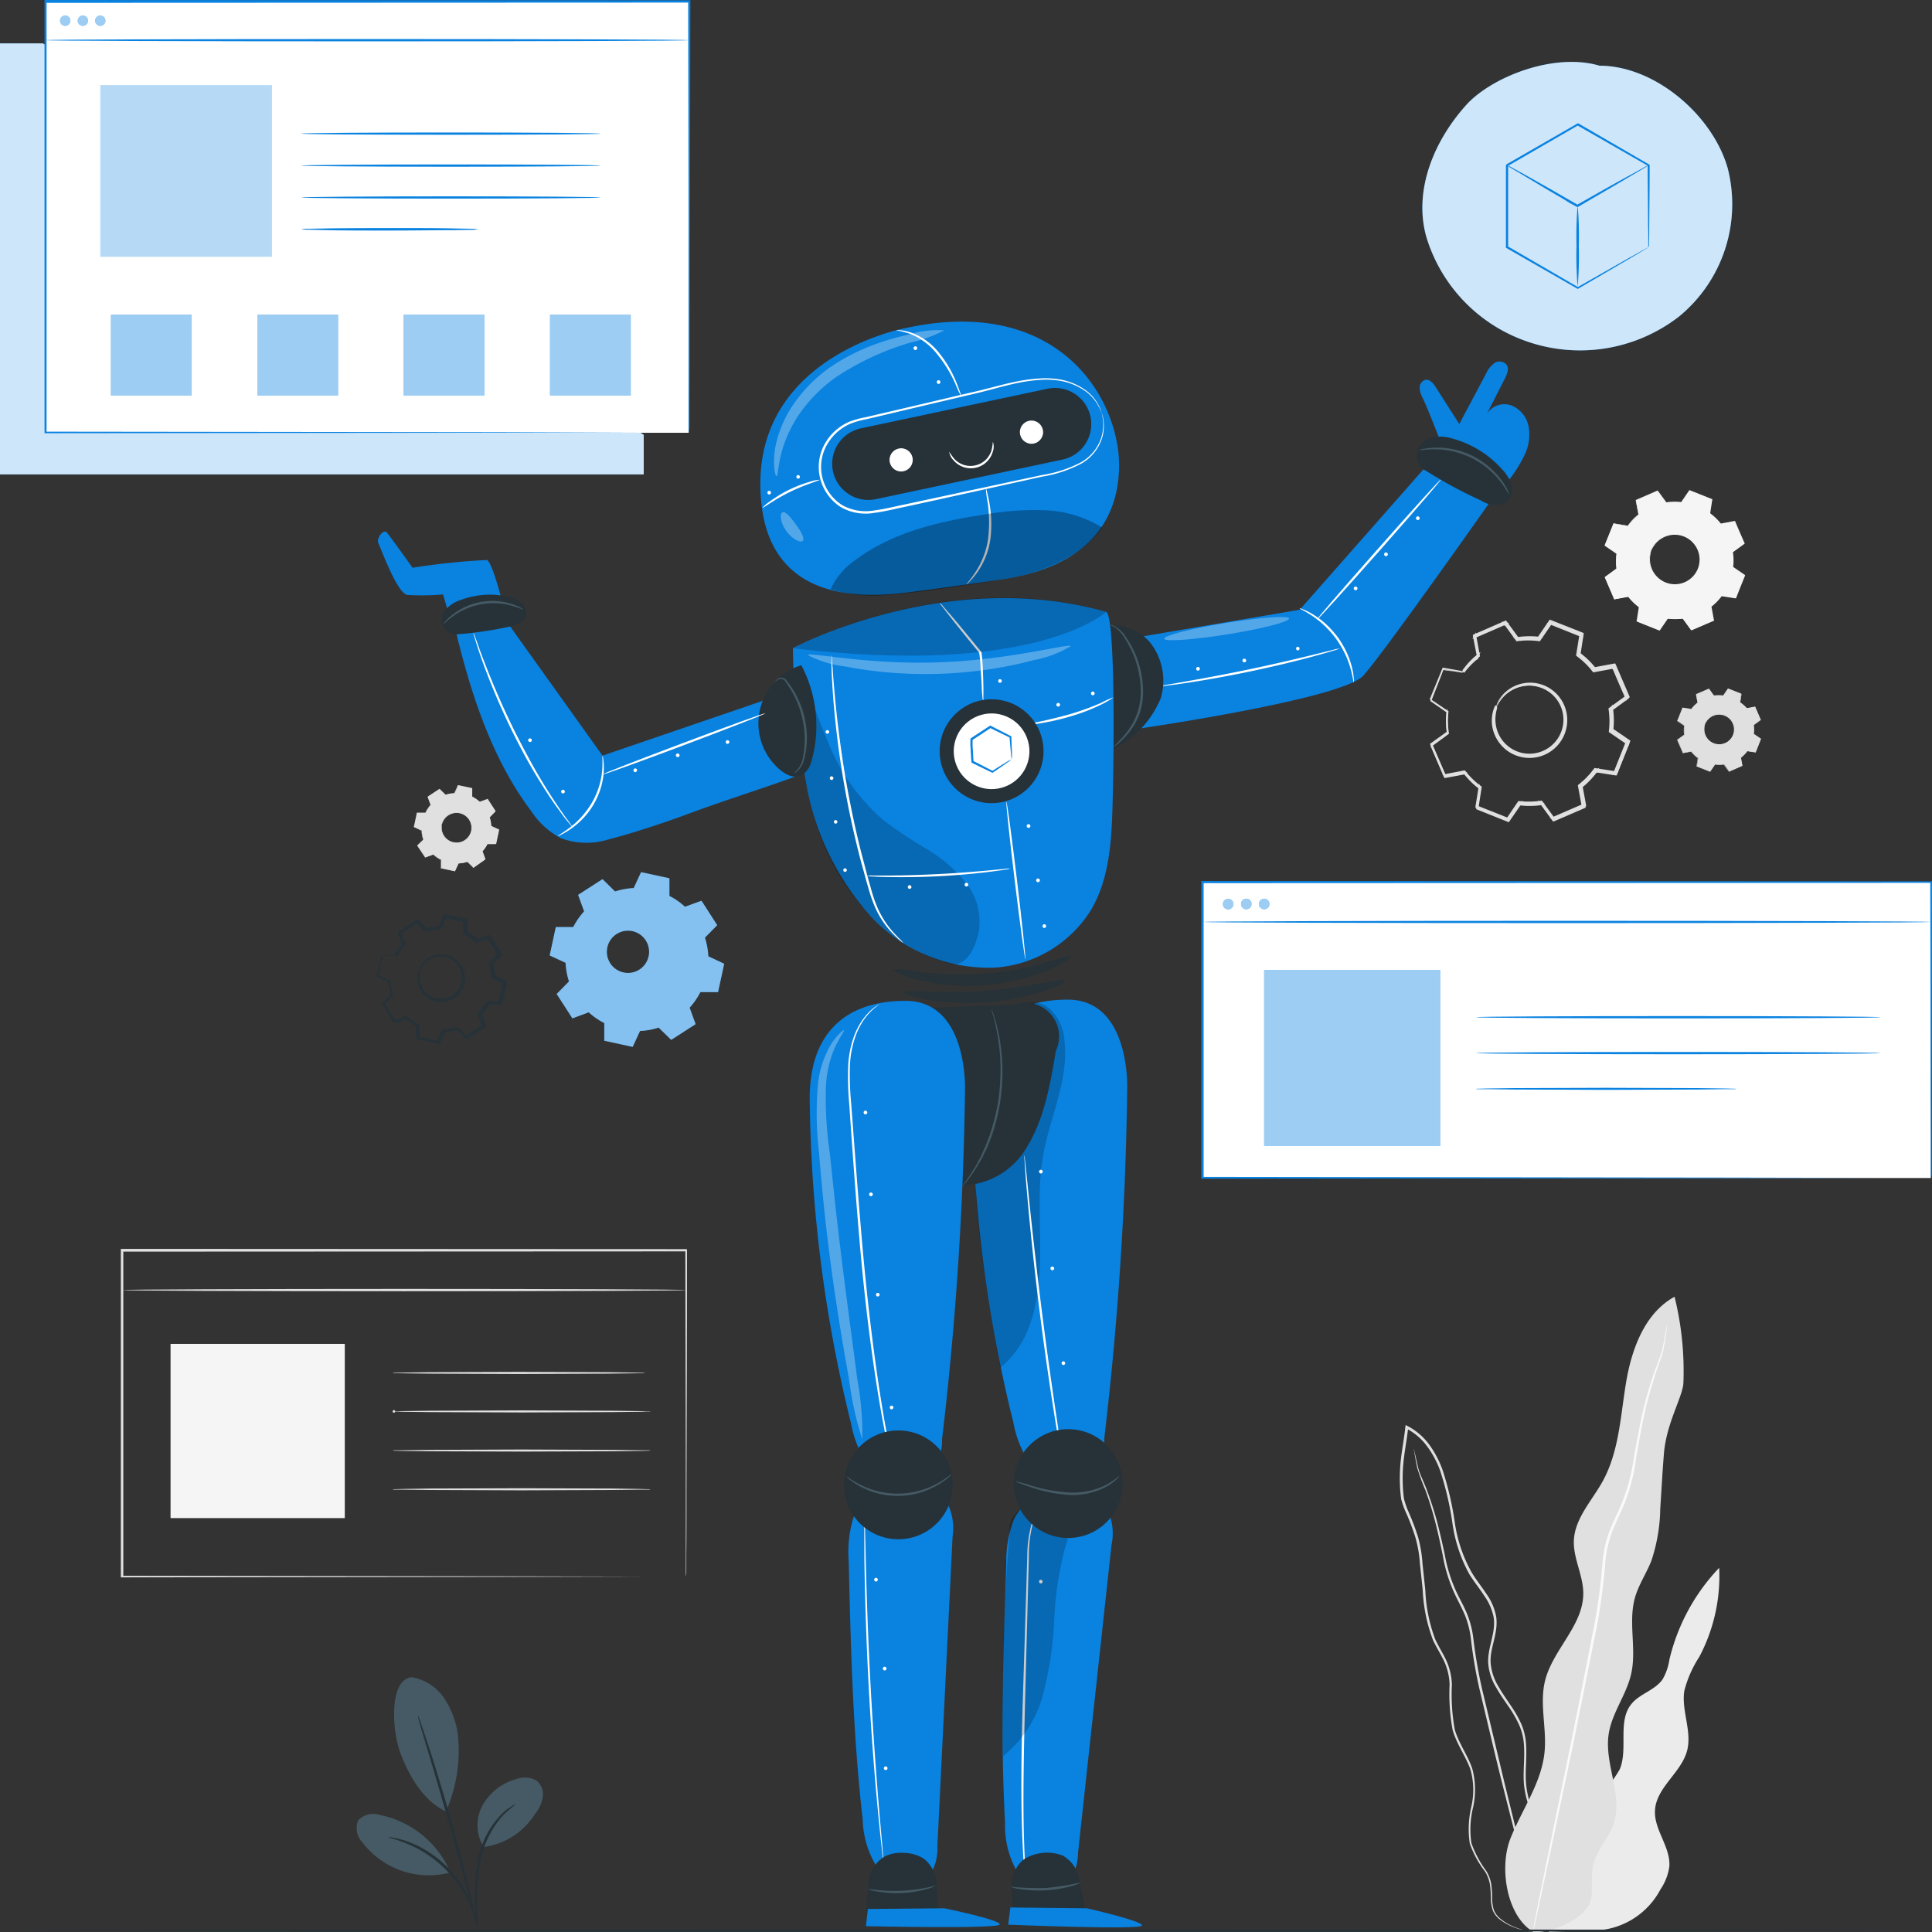 <svg xmlns="http://www.w3.org/2000/svg" width="131.247" height="131.254" viewBox="0 0 131.247 131.254">
  <rect x="0" y="0" width="131.247" height="131.254" fill="#333333" stroke="none"/>
  <g id="Artificial_intelligence-pana" data-name="Artificial intelligence-pana" transform="translate(-33.73 -31.17)">
    <g id="freepik--background-complete--inject-2" transform="translate(41.939 64.468)">
      <path id="Path_54136" data-name="Path 54136" d="M358.821,175.129a5.472,5.472,0,0,1,1.032-1.06l-.25-1.352,2.086-.9.807,1.108a5.666,5.666,0,0,1,1.481-.021l.777-1.132,2.107.84-.214,1.358A5.575,5.575,0,0,1,367.71,175l1.349-.253.9,2.086-1.108.81a5.518,5.518,0,0,1,.021,1.478l1.132.777-.84,2.107-1.354-.211a5.561,5.561,0,0,1-1.032,1.06l.25,1.352-2.086.9L364.137,184a5.664,5.664,0,0,1-1.481.024l-.777,1.129-2.107-.837.214-1.358a5.575,5.575,0,0,1-1.063-1.032l-1.349.253-.9-2.086,1.111-.81a5.515,5.515,0,0,1-.021-1.478l-1.132-.777.84-2.107,1.354.211Zm2.27,2.339a2.438,2.438,0,1,0,1.305-1.34A2.435,2.435,0,0,0,361.091,177.468Z" transform="translate(-267.642 -162.746)" fill="none"/>
      <path id="Path_54137" data-name="Path 54137" d="M370.953,187a.6.6,0,0,1,.048-.147,1.939,1.939,0,0,1,.217-.394,2.408,2.408,0,0,1,1.327-.954,2.511,2.511,0,0,1,1.15-.057,2.547,2.547,0,0,1,1.186.581,2.509,2.509,0,0,1-1.755,4.38,2.537,2.537,0,0,1-1.261-.394,2.468,2.468,0,0,1-.795-.828,2.426,2.426,0,0,1-.3-1.607,1.925,1.925,0,0,1,.114-.433.65.65,0,0,1,.066-.145,5.565,5.565,0,0,0-.12.6,2.408,2.408,0,0,0,.346,1.541,2.363,2.363,0,0,0,1.966,1.135,2.321,2.321,0,0,0,1.321-.364,2.366,2.366,0,0,0,.319-3.763,2.408,2.408,0,0,0-1.117-.56,2.326,2.326,0,0,0-1.093.036,2.432,2.432,0,0,0-1.309.882A4.188,4.188,0,0,0,370.953,187Z" transform="translate(-277.504 -172.275)" fill="#e0e0e0"/>
      <path id="Path_54138" data-name="Path 54138" d="M358.751,175h-.084l-.259-.036-1.017-.144.027-.015-.825,2.107-.015-.045c.346.232.728.494,1.135.771l.024.015v.027a5.5,5.5,0,0,0,.027,1.469v.03l-.024.018-1.108.813.018-.069c.286.656.587,1.355.9,2.086l-.069-.036,1.349-.256h.039l.024.03a5.547,5.547,0,0,0,1.051,1.017l.033.024v.042c-.066.418-.138.882-.211,1.355l-.042-.075,2.107.837-.087.027c.241-.352.506-.74.777-1.132l.024-.039h.045a5.539,5.539,0,0,0,1.46-.021h.045l.027.039.81,1.108-.093-.024,2.086-.9-.045.084c-.081-.424-.166-.885-.253-1.349v-.048l.039-.027a5.616,5.616,0,0,0,1.017-1.048h0l.075-.03h.084l.084.015.172.027.34.051.674.108-.084.048q.424-1.072.84-2.107l.027.093-1.129-.78-.039-.024v-.048a5.637,5.637,0,0,0-.021-1.46v-.045l.036-.027,1.111-.807-.024.09-.9-2.086.078.042-1.349.25h-.042l-.027-.033a5.488,5.488,0,0,0-1.044-1.02l-.033-.024v-.042c.072-.464.144-.9.214-1.355l.042.069-2.107-.843.072-.021c-.274.4-.53.771-.78,1.129l-.018.027H363.9a5.524,5.524,0,0,0-1.466,0H362.4l-.018-.024c-.3-.406-.554-.771-.8-1.114l.057.015-2.086.906.021-.039.241,1.352v.015h0a5.8,5.8,0,0,0-.819.78l-.178.208a.331.331,0,0,1-.06.069l.051-.075c.036-.051.09-.123.169-.22a5.446,5.446,0,0,1,.8-.786v.024c-.072-.367-.157-.81-.262-1.346v-.03h.027l2.08-.9.036-.015.021.03.813,1.1-.048-.018a5.46,5.46,0,0,1,1.505-.027l-.054.024.774-1.135.027-.039.045.018,2.107.834.048.021v.051c-.069.439-.138.9-.211,1.355l-.027-.063a5.6,5.6,0,0,1,1.078,1.041l-.069-.024,1.352-.253h.054l.024.054.9,2.083.024.054-.048.036-1.108.81.03-.072a5.674,5.674,0,0,1,.021,1.505l-.033-.072,1.132.777.051.036-.021.057q-.415,1.038-.84,2.107l-.021.057h-.063l-.677-.105-.337-.054-.172-.027h-.169c.033,0-.075.033.075-.03h0a5.718,5.718,0,0,1-1.044,1.075l.027-.078c.087.464.172.924.253,1.352v.06l-.057.024-2.086.9-.054.027-.036-.051-.81-1.111.072.03a5.581,5.581,0,0,1-1.505.021l.069-.03-.777,1.129-.033.048-.054-.021-2.107-.843-.051-.021v-.054c.075-.473.147-.936.217-1.355l.024.063a5.616,5.616,0,0,1-1.072-1.045l.063.021-1.349.25h-.051l-.018-.045-.9-2.089-.018-.042.036-.024,1.114-.807-.021.051a5.659,5.659,0,0,1,0-1.505l.018.042-1.129-.783-.024-.018v-.027l.852-2.107v-.018h.018l1,.172.259.048Z" transform="translate(-267.572 -162.62)" fill="#e0e0e0"/>
      <path id="Path_54139" data-name="Path 54139" d="M370.729,186.907a2.492,2.492,0,0,1,.132-.268,2.419,2.419,0,1,1,.572,3.067,2.522,2.522,0,0,1-.921-2.044,2.879,2.879,0,0,1,.048-.394.745.745,0,0,1,.045-.193l.027-.1v-.066h0a.081.081,0,0,0,.051.066l.093-.033a1.714,1.714,0,0,0-.111.3,2.318,2.318,0,0,0,.09,1.484,2.41,2.41,0,0,0,4.407.141,2.436,2.436,0,0,0-3.769-2.926,2.346,2.346,0,0,0-.554.683c-.048.087-.078.157-.1.2s-.03.075-.03.072a.181.181,0,0,1,.015-.075,1.342,1.342,0,0,1,.087-.217,2.279,2.279,0,0,1,.542-.713,2.51,2.51,0,0,1,3.091-.181,2.559,2.559,0,0,1,1.093,1.957,2.589,2.589,0,0,1-.253,1.258,2.564,2.564,0,0,1-4.684-.145,2.456,2.456,0,0,1-.1-1.583,1.712,1.712,0,0,1,.126-.34l.03-.054.063.021c.054.018.06.09.054.075v.114l-.027.09c-.015.06-.03.123-.042.184a3.1,3.1,0,0,0-.045.37,2.483,2.483,0,0,0,.084.731,2.309,2.309,0,1,0,3.612-2.456,2.351,2.351,0,0,0-1.683-.452,2.408,2.408,0,0,0-1.228.518,2.549,2.549,0,0,0-.566.644C370.783,186.82,370.741,186.919,370.729,186.907Z" transform="translate(-277.28 -172.185)" fill="#e0e0e0"/>
      <path id="Path_54140" data-name="Path 54140" d="M358.612,174.6l-1.373-.22h.021c-.22.545-.506,1.267-.861,2.152V176.5l1.153.795-.048.039-.018-.039h.063a5.6,5.6,0,0,0,.021,1.484H357.5l.021-.045.054.045-1.141.831v-.048l.933,2.161-.051-.027,1.394-.259v.093l-.057-.021.057-.075a5.618,5.618,0,0,0,1.063,1.035l-.078.06-.024-.057h.1c-.069.427-.145.9-.223,1.4l-.03-.057,2.2.876-.066.021.8-1.174.072.087-.063.027-.015-.111a5.581,5.581,0,0,0,1.481-.021l-.015.114-.063-.027.072-.09.84,1.153-.075-.021,2.188-.942-.039.069c-.081-.427-.172-.9-.262-1.4h.126l-.024.066-.105-.075a5.544,5.544,0,0,0,1.035-1.066l.078.105-.066.027-.015-.129,1.409.223-.075.042c.274-.683.575-1.445.879-2.215l.027.084-1.18-.807.105-.087.03.063-.135.021a5.559,5.559,0,0,0-.024-1.478l.138.018-.027.063-.108-.087,1.15-.84-.024.087c-.3-.677-.6-1.424-.942-2.179l.081.042-1.4.265.015-.144.06.021-.087.117a5.553,5.553,0,0,0-1.06-1.026l.114-.09.024.057-.144.018c.066-.436.141-.918.217-1.4l.048.084-2.194-.867.09-.03c-.247.364-.521.768-.8,1.168l-.093-.114.045-.021.024.147a5.509,5.509,0,0,0-1.472.027l.018-.147.042.018-.093.117-.831-1.135.093.027-2.134.93.045-.087c.084.433.175.9.265,1.373h-.15v-.021l.123.087a5.086,5.086,0,0,0-.9.9l-.063.081h-.039c.021,0-.072-.081-.105-.045h-.015l.135-.16c.09-.111.19-.22.286-.322a6.305,6.305,0,0,1,.635-.569l-.027.075c-.084-.461-.166-.9-.247-1.364l.147.024-.018.033-.1-.108,2.089-.888v.144h-.048l.081-.12q.415.569.822,1.135l-.075-.033a5.671,5.671,0,0,1,1.547-.015l-.072.03.795-1.153.087.117-.063.018v-.144l2.107.846-.093.108-.036-.063.141-.027c-.075.47-.147.933-.223,1.391l-.03-.072a5.64,5.64,0,0,1,1.117,1.09l-.075-.027,1.388-.256-.021.138-.069-.036.1-.1.9,2.086H369.6l.021-.078.114.078-1.144.831.03-.069a5.55,5.55,0,0,1,.018,1.562l-.03-.066,1.165.8-.108.078-.024-.081h.132q-.429,1.084-.84,2.107l-.1-.084.075-.042.024.126-1.4-.22.063-.027a5.584,5.584,0,0,1-1.09,1.12l.024-.063.259,1.391-.12-.018.039-.078.084.09-2.089.9v-.117l.081.024-.066.1-.831-1.144.057.024a5.547,5.547,0,0,1-1.559.021l.054-.024-.795,1.135-.063-.087.078-.024v.108l-2.107-.84.066-.075.039.066-.1.018c.081-.512.15-.957.22-1.391l.018.048a5.682,5.682,0,0,1-1.111-1.081l.048.018-1.385.259.015-.087.06.033-.063.057-.9-2.083h.075l-.015.06-.063-.045,1.132-.825-.015.036a5.59,5.59,0,0,1-.021-1.529v.03L356.4,176.5l.042-.033.015.042h-.054l.837-2.107.024.021h-.024v-.033l1.358.208a2.055,2.055,0,0,1-.337-.033l-1.023-.138h-.051l.045-.024.024-.015.042-.024-.018.045c-.2.521-.461,1.2-.819,2.107l-.027.075-.024-.075v-.042l-.024-.078.066.045,1.156.783h.018v.018a5.624,5.624,0,0,0,.03,1.505v.024h-.018l-1.129.831-.093.069.03-.111.018-.06.03-.111.045.105c.271.626.563,1.294.9,2.08l.054.12-.114-.06-.063-.033-.114-.06.129-.024,1.382-.262h.03l.018.021a5.42,5.42,0,0,0,1.093,1.06l.027.018v.03l-.214,1.391-.024.151-.075-.132-.039-.066-.075-.132.141.057,2.107.834.15.06-.156.045-.075.024-.157.048.093-.132.795-1.168.021-.03h.036a5.551,5.551,0,0,0,1.526-.027h.036l.021.03.834,1.141.105.144-.172-.045-.081-.024-.172-.045.163-.072,2.086-.9.169-.075-.087.163-.039.078-.087.163-.036-.181-.259-1.391v-.042l.033-.024a5.5,5.5,0,0,0,1.066-1.1l.024-.033h.039l1.4.22.2.03-.172.1-.075.045-.172.1.072-.184q.411-1.029.84-2.107l.072-.187.06.193.024.081.06.2-.166-.114-1.168-.8-.036-.024v-.045a5.5,5.5,0,0,0-.021-1.523v-.042l.036-.027,1.141-.834.169-.12-.054.2a.115.115,0,0,1-.021.078l-.057.2-.081-.2q-.452-1.029-.9-2.086l-.084-.193.187.1.072.036.187.1-.211.039-1.385.256h-.045l-.03-.036a5.336,5.336,0,0,0-1.087-1.06l-.036-.027v-.045c.075-.461.147-.924.223-1.394l.033-.214.108.19.036.063.108.19-.2-.081-2.107-.843-.2-.081.211-.066.063-.018.211-.063-.126.181-.795,1.156-.027.039h-.045a5.482,5.482,0,0,0-1.505,0h-.048l-.027-.039q-.406-.563-.822-1.135l-.129-.178.214.057h.051l.217.06-.208.087-2.089.9-.2.087.105-.2.018-.036.105-.2.039.223c.081.452.163.9.247,1.364v.048l-.039.027a5.968,5.968,0,0,0-.617.554c-.1.1-.19.2-.28.3l-.138.166v.015h-.018c-.03.036-.126-.048-.1-.045h0a.245.245,0,0,1,0-.045.466.466,0,0,1,.042-.087l.069-.084a5.082,5.082,0,0,1,.9-.933l.223-.181-.1.268v.021l-.1.262-.054-.274c-.09-.47-.181-.939-.265-1.373v-.06l.057-.027,2.137-.93.057-.024.036.051.831,1.132.166.226-.259-.108-.042-.018-.256-.105.274-.042a5.83,5.83,0,0,1,1.505-.027l.277.033-.256.114-.045.021-.253.114.157-.229.8-1.168.033-.051.06.024,2.194.867.054.024v.06c-.075.485-.151.966-.217,1.4l-.042.268-.1-.253-.024-.057-.1-.25.217.16a5.782,5.782,0,0,1,1.09,1.057l.166.214-.253-.1-.06-.021-.253-.1.265-.048,1.4-.262h.06l.024.054.939,2.182.024.054-.048.033-1.153.84-.211.154.1-.241.027-.063.1-.238.039.256a5.72,5.72,0,0,1,.021,1.505l-.03.253-.105-.232-.03-.066-.105-.232.211.144,1.177.807.048.033-.021.051-.882,2.215-.021.051h-.054l-1.409-.223-.241-.039.226-.09.066-.027.223-.093-.145.2a5.768,5.768,0,0,1-1.057,1.087l-.187.144.081-.22.027-.069.084-.22.042.232c.09.491.181.975.259,1.4v.051l-.045.021-2.188.939-.045.021-.03-.042-.84-1.153-.126-.178.2.084.066.027.2.084-.214.033a5.7,5.7,0,0,1-1.505.018l-.208-.027.19-.084.063-.03.193-.087-.12.175c-.283.412-.563.816-.807,1.174l-.027.036-.042-.018-2.2-.882-.039-.015v-.042c.081-.494.157-.978.226-1.4l.03-.181.069.169.021.057.069.169-.145-.108a5.64,5.64,0,0,1-1.081-1.057l-.105-.135.163.06.054.021.163.063-.169.03-1.394.253h-.036l-.015-.033c-.325-.765-.635-1.487-.921-2.164l-.015-.03.027-.021,1.147-.825.105-.078-.051.123-.018.042-.051.123-.018-.132a5.7,5.7,0,0,1-.015-1.505l.015-.117.048.105.018.039.048.108-.1-.066-1.15-.8-.018-.015v-.021l.879-2.143h0l1.023.181.259.051Z" transform="translate(-267.433 -162.215)" fill="#e0e0e0"/>
      <path id="Path_54141" data-name="Path 54141" d="M127.913,210.351a2.39,2.39,0,0,1,.355-.518l-.2-.545.807-.521.415.4a2.483,2.483,0,0,1,.6-.114l.244-.527.939.2v.581a2.2,2.2,0,0,1,.518.355l.545-.2.524.807-.406.415a2.459,2.459,0,0,1,.114.617l.527.241-.2.942h-.578a2.39,2.39,0,0,1-.355.518l.2.545-.786.539-.415-.4a2.459,2.459,0,0,1-.6.114l-.244.527-.942-.2v-.581a2.269,2.269,0,0,1-.515-.355l-.548.2-.539-.807.4-.415a2.484,2.484,0,0,1-.114-.617l-.527-.244.2-.939h.581Zm1.111.813a1.032,1.032,0,1,0,1.225-.792A1.032,1.032,0,0,0,129.023,211.164Z" transform="translate(-107.224 -188.441)" fill="#e0e0e0"/>
      <path id="Path_54142" data-name="Path 54142" d="M133.328,215.33a.771.771,0,0,1,.075-.244,1.024,1.024,0,0,1,.485-.491,1.084,1.084,0,0,1,.476-.105,1.05,1.05,0,0,1,.533.16.954.954,0,0,1,.232.2.943.943,0,0,1,.175.265,1.081,1.081,0,0,1,.072.656,1.054,1.054,0,0,1-.334.569.985.985,0,0,1-.265.175,1.06,1.06,0,0,1-.3.084,1.081,1.081,0,0,1-.551-.075,1.012,1.012,0,0,1-.388-.3,1.032,1.032,0,0,1-.247-.644.789.789,0,0,1,.033-.256v.253a1.035,1.035,0,0,0,.253.62.987.987,0,0,0,.376.271,1.056,1.056,0,0,0,.527.066,1.039,1.039,0,0,0,.277-.081.975.975,0,0,0,.25-.166.99.99,0,0,0,.247-1.159.93.93,0,0,0-.163-.253.976.976,0,0,0-.217-.187,1.008,1.008,0,0,0-.509-.154,1.02,1.02,0,0,0-.936.557C133.349,215.245,133.337,215.333,133.328,215.33Z" transform="translate(-111.529 -192.606)" fill="#e0e0e0"/>
      <path id="Path_54143" data-name="Path 54143" d="M127.885,210.246H127.3c-.051.241-.114.557-.2.939h0l.53.241h0a2.408,2.408,0,0,0,.117.6h0l-.391.452v-.027c.163.256.34.524.524.807h-.027l.545-.2h0a2.324,2.324,0,0,0,.512.352h0v.6l-.021-.024.942.2-.033.015.244-.527v-.015h.018a2.363,2.363,0,0,0,.6-.111h.018l.415.406h-.036l.807-.521v.033l-.2-.545V212.9h0a2.314,2.314,0,0,0,.352-.509h0v-.018h.6l-.027.024c.066-.319.135-.632.2-.942l.018.033-.527-.244h-.018v-.018a2.286,2.286,0,0,0-.111-.6V210.6h0q.208-.208.406-.415v.036c-.178-.277-.352-.545-.524-.807h.033l-.545.2h-.015a2.408,2.408,0,0,0-.509-.352h-.015v-.6l.018.024-.939-.2.027-.015-.247.527h0a2.407,2.407,0,0,0-.6.111h0c-.151-.148-.286-.283-.415-.406h.042l-.807.521v-.063l.2.545h0a2.553,2.553,0,0,0-.283.376l-.06.1-.018.033a.136.136,0,0,1,.015-.036l.054-.1a2.408,2.408,0,0,1,.277-.385h0c-.057-.147-.123-.325-.2-.542h0c.226-.151.491-.325.8-.527h0l.418.406h-.021a2.36,2.36,0,0,1,.62-.117h-.018c.078-.166.16-.34.244-.527v-.015h.018l.942.2h.018v.578a2.408,2.408,0,0,1,.524.358h-.027l.545-.2h.021v.018c.172.262.346.53.524.807l.015.018h-.018l-.4.418v-.03a2.278,2.278,0,0,1,.114.623l-.015-.024.527.244h.021v.024c-.063.3-.132.62-.2.939v.021h-.6l.024-.015h0a2.312,2.312,0,0,1-.358.521v-.03c.069.187.135.373.2.545v.024h-.021l-.774.569-.021.015-.015-.018-.415-.4h.027a2.333,2.333,0,0,1-.623.114l.024-.015-.244.527v.018h-.021l-.939-.2h-.021v-.578a2.315,2.315,0,0,1-.521-.361h.024l-.545.2h-.018l-.533-.8v-.015h0l.406-.415v.021a2.369,2.369,0,0,1-.111-.62v.015l-.527-.247h0c.081-.382.151-.7.2-.936h.6Z" transform="translate(-107.196 -188.336)" fill="#e0e0e0"/>
      <path id="Path_54144" data-name="Path 54144" d="M413.227,187.949a2.285,2.285,0,0,1,.436-.449l-.105-.572.882-.379.343.47a2.294,2.294,0,0,1,.626,0l.328-.479.9.355-.09.572a2.391,2.391,0,0,1,.452.436l.569-.105.382.882-.47.343a2.407,2.407,0,0,1,0,.626l.479.328-.355.9-.575-.09a2.466,2.466,0,0,1-.436.449l.105.572-.879.361-.34-.47a2.407,2.407,0,0,1-.626,0l-.331.479-.9-.355.09-.575a2.285,2.285,0,0,1-.449-.436l-.572.108-.379-.885.467-.34a2.408,2.408,0,0,1,0-.626l-.479-.328.355-.9.575.09Zm.96.99a1.029,1.029,0,1,0,.55-.567A1.029,1.029,0,0,0,414.187,188.939Z" transform="translate(-306.555 -173.07)" fill="#e0e0e0"/>
      <path id="Path_54145" data-name="Path 54145" d="M418.356,192.947a.778.778,0,0,1,.114-.229,1.017,1.017,0,0,1,.56-.4,1.046,1.046,0,0,1,1.183.455.968.968,0,0,1,.123.3,1.047,1.047,0,0,1-.039.656,1.063,1.063,0,0,1-.421.506,1.044,1.044,0,0,1-.6.16,1.046,1.046,0,0,1-1-1.192.729.729,0,0,1,.075-.244,1.714,1.714,0,0,0-.051.247,1.018,1.018,0,0,0,.144.653,1.03,1.03,0,0,0,.325.331,1.051,1.051,0,0,0,.509.15,1.008,1.008,0,0,0,.96-.632,1.011,1.011,0,0,0-.262-1.12,1.014,1.014,0,0,0-1.49.154A2.159,2.159,0,0,0,418.356,192.947Z" transform="translate(-310.723 -177.078)" fill="#e0e0e0"/>
      <path id="Path_54146" data-name="Path 54146" d="M413.178,188.026h-.036l-.108-.015-.43-.063h0c-.087.229-.208.53-.349.9v-.018l.482.328h0a2.412,2.412,0,0,0,0,.623h0l-.467.343V190.1l.382.882h-.027l.572-.108h.015a2.349,2.349,0,0,0,.445.433h0v.015c-.027.178-.057.373-.09.572l-.015-.027.9.352h-.033l.328-.479h.018a2.5,2.5,0,0,0,.617,0h.018l.343.47h-.036l.885-.379-.018.03c-.033-.181-.069-.373-.108-.569v-.018h.015a2.317,2.317,0,0,0,.43-.443h.063l.572.09-.03.018.355-.9v.036l-.479-.328h-.015a2.372,2.372,0,0,0,0-.62v-.018h.015l.47-.34v.033l-.379-.882.03.015-.572.105h-.015a2.33,2.33,0,0,0-.445-.433h0c.03-.2.063-.388.09-.575v.027l-.9-.355h.027l-.331.479h0a2.364,2.364,0,0,0-.62,0h0l-.34-.47h.021l-.885.376v-.015c.042.229.075.415.1.572h0a2.5,2.5,0,0,0-.343.325l-.075.087-.024.03.021-.033.072-.093a2.342,2.342,0,0,1,.337-.331h0c-.03-.154-.066-.343-.111-.569h0l.882-.385h0l.343.47h-.018a2.3,2.3,0,0,1,.629,0h-.018c.1-.154.211-.3.328-.482v-.015h.018l.9.352h.018v.021l-.087.572v-.024a2.425,2.425,0,0,1,.458.388h-.027l.572-.108h.021v.018l.379.882v.021H417.9l-.47.34v-.027a2.362,2.362,0,0,1,0,.635v-.027l.479.328h.021v.024l-.355.9v.021h-.024l-.572-.09h.027a2.441,2.441,0,0,1-.443.455v-.03l.108.569h-.021l-.882.4h-.021l-.015-.018-.34-.473h.027a2.372,2.372,0,0,1-.635,0h.027l-.328.479v.018h-.021l-.9-.355h-.021v-.018c.033-.2.063-.4.09-.575v.024a2.356,2.356,0,0,1-.455-.443h.024l-.572.105h-.018v-.015l-.379-.885v-.015h0l.473-.34v.018a2.347,2.347,0,0,1,0-.632v.015l-.476-.328h0c.147-.364.268-.662.358-.9h0l.424.072.108.018Z" transform="translate(-306.506 -173.147)" fill="#e0e0e0"/>
      <path id="Path_54147" data-name="Path 54147" d="M397.455,144.357a4.015,4.015,0,0,1,.731-.75l-.178-.954,1.475-.635.572.783a3.936,3.936,0,0,1,1.048,0l.539-.8,1.505.6-.151.957a3.836,3.836,0,0,1,.75.731l.954-.178.635,1.475-.783.572a3.912,3.912,0,0,1,0,1.044l.8.551-.6,1.505-.957-.15a3.914,3.914,0,0,1-.732.749l.178.954-1.475.635-.572-.783a4.036,4.036,0,0,1-1.045,0l-.551.8-1.505-.6.15-.957a4.017,4.017,0,0,1-.749-.731l-.954.178-.635-1.475.786-.572a3.94,3.94,0,0,1,0-1.048l-.8-.548.6-1.505.957.151Zm1.6,1.656a1.722,1.722,0,1,0,.92-.946,1.725,1.725,0,0,0-.92.946Z" transform="translate(-295.085 -141.937)" fill="#f5f5f5"/>
      <path id="Path_54148" data-name="Path 54148" d="M406.086,152.723a1.312,1.312,0,0,1,.19-.382,1.746,1.746,0,0,1,2.586-.3,1.567,1.567,0,0,1,.328.385,1.72,1.72,0,0,1,.211.488,1.764,1.764,0,0,1-.774,1.948,1.688,1.688,0,0,1-.488.208,1.622,1.622,0,0,1-.506.057,1.755,1.755,0,0,1-1.451-.861,1.7,1.7,0,0,1-.22-1.135,1.273,1.273,0,0,1,.123-.406,2.148,2.148,0,0,0-.084.412,1.695,1.695,0,0,0,1.634,1.9,1.64,1.64,0,0,0,.479-.057,1.523,1.523,0,0,0,.461-.2,1.68,1.68,0,0,0,.668-.8,1.7,1.7,0,0,0,.063-1.041,1.611,1.611,0,0,0-.2-.461,1.689,1.689,0,0,0-1.1-.768,1.659,1.659,0,0,0-.774.027,1.7,1.7,0,0,0-.927.626C406.146,152.581,406.1,152.729,406.086,152.723Z" transform="translate(-302.111 -148.647)" fill="#f5f5f5"/>
      <path id="Path_54149" data-name="Path 54149" d="M397.448,144.21h-.06l-.181-.024-.719-.105h.018c-.151.382-.346.9-.587,1.505v-.03l.8.545h.015v.018a4.027,4.027,0,0,0,.018,1.038v.018h-.015l-.783.575V147.7q.3.7.638,1.475l-.042-.024.954-.178h.024l.015.021a3.851,3.851,0,0,0,.743.719h.021v.027c-.045.3-.1.626-.148.957l-.027-.045,1.505.6-.054.018c.169-.25.358-.524.548-.8v-.024h.027a3.865,3.865,0,0,0,1.035,0h.03l.015.024.572.786-.057-.018,1.475-.635-.03.054c-.054-.3-.114-.626-.178-.954v-.03l.024-.018a3.915,3.915,0,0,0,.722-.74h0l.018-.024h.027l.96.151-.054.033q.3-.759.6-1.505l.018.057-.8-.548-.024-.018v-.027a3.84,3.84,0,0,0-.015-1.035v-.03h.021l.786-.572-.015.057c-.217-.5-.427-1-.635-1.475l.051.027-.954.175h-.027l-.015-.021a3.83,3.83,0,0,0-.743-.722l-.018-.018V143.4c.051-.328.1-.647.151-.957l.027.042-1.505-.6h.045l-.551.8v.018H401.1a3.847,3.847,0,0,0-1.038,0h-.018v-.015l-.569-.789h.036l-1.49.632V142.5c.069.382.126.7.172.957h0a4.182,4.182,0,0,0-.572.539l-.126.15c-.027.033-.039.051-.042.048l.036-.054.12-.154a3.659,3.659,0,0,1,.566-.554h0c-.051-.262-.111-.572-.184-.954v-.018h0l1.472-.641h.021l.015.018.575.783h-.033a3.849,3.849,0,0,1,1.057-.018l-.033.015.548-.8.015-.024h.03l1.505.6h.03v.033c-.048.3-.1.629-.148.957l-.018-.039a3.913,3.913,0,0,1,.762.737l-.042-.018.954-.178h.033l.015.033q.3.716.638,1.475v.033l-.03.021-.786.572.018-.045a3.914,3.914,0,0,1,.018,1.06l-.021-.045.8.548.03.024v.036q-.3.734-.6,1.505l-.015.036h-.039l-.96-.15.048-.021h0a3.94,3.94,0,0,1-.74.759l.018-.048c.063.328.123.653.178.954v.039h-.036l-1.475.635h-.036l-.024-.03-.569-.786.045.018a4.049,4.049,0,0,1-1.06,0l.042-.021-.548.8-.021.03h-.033l-1.505-.6-.033-.015v-.033c.054-.334.105-.662.151-.957l.018.039a3.943,3.943,0,0,1-.759-.74l.042.015-.957.178h-.03v-.03l-.632-1.475v-.027h.024l.786-.572v.033a4.023,4.023,0,0,1,0-1.057v.027l-.8-.551h-.018v-.018c.244-.6.448-1.108.6-1.49h0l.71.12.181.033Z" transform="translate(-295.078 -141.79)" fill="#f5f5f5"/>
      <path id="Path_54150" data-name="Path 54150" d="M99.379,335.3v-6c0-3.841-.018-9.376-.03-16.17l.06.06-38.319.018h0l.078-.078V335.3l-.072-.072,27.561.036,7.917.018h.018l-7.9.021-27.609.033H61V313.02h.081l38.319.018h.06v.06c0,6.809-.024,12.359-.033,16.206,0,1.917,0,3.407-.015,4.425v1.15A2.345,2.345,0,0,1,99.379,335.3Z" transform="translate(-61 -261.478)" fill="#e0e0e0"/>
      <path id="Path_54151" data-name="Path 54151" d="M99.639,322.131c0,.042-8.573.078-19.144.078s-19.144-.036-19.144-.078,8.57-.081,19.144-.081S99.639,322.086,99.639,322.131Z" transform="translate(-61.245 -267.79)" fill="#e0e0e0"/>
      <rect id="Rectangle_27457" data-name="Rectangle 27457" width="11.836" height="11.836" transform="translate(3.377 57.996)" fill="#f5f5f5"/>
      <path id="Path_54152" data-name="Path 54152" d="M139.474,340.846a1.071,1.071,0,0,1-.172.015l-.5.015-1.836.024-6.056.024-6.059-.024-1.836-.024-.5-.015a1.146,1.146,0,0,1-.175-.015.672.672,0,0,1,.175-.018h.5l1.836-.027,6.059-.021,6.056.021,1.836.027h.5A.63.63,0,0,1,139.474,340.846Z" transform="translate(-103.876 -280.882)" fill="#e0e0e0"/>
      <path id="Path_54153" data-name="Path 54153" d="M139.856,349.548a.627.627,0,0,1-.178,0l-.509.015-1.878.024-6.192.024-6.195-.024-1.875-.024-.512-.015a.089.089,0,1,1,0-.015l.512-.015,1.875-.024,6.195-.024,6.192.024,1.878.024.509.015A.626.626,0,0,1,139.856,349.548Z" transform="translate(-103.876 -286.956)" fill="#e0e0e0"/>
      <path id="Path_54154" data-name="Path 54154" d="M139.856,358.363a.685.685,0,0,1-.178.018l-.509.015-1.878.024-6.192.021-6.195-.021-1.875-.024-.512-.015a.709.709,0,0,1-.178-.018,1.219,1.219,0,0,1,.178-.015h.512l1.875-.024,6.195-.024,6.192.024,1.878.024h.509a1.154,1.154,0,0,1,.178.015Z" transform="translate(-103.876 -293.128)" fill="#e0e0e0"/>
      <path id="Path_54155" data-name="Path 54155" d="M139.856,367.118a.812.812,0,0,1-.178.015h-.509l-1.878.024-6.192.024-6.195-.024-1.875-.024h-.512a.848.848,0,0,1-.178-.015.651.651,0,0,1,.178-.015l.512-.015,1.875-.027,6.195-.021,6.192.021,1.878.027.509.015A.626.626,0,0,1,139.856,367.118Z" transform="translate(-103.876 -299.237)" fill="#e0e0e0"/>
      <path id="Path_54156" data-name="Path 54156" d="M385.219,403.277a2.776,2.776,0,0,1,1.051-2.483,6.872,6.872,0,0,0,1.833-2.122c.572-1.415-.178-3.257.795-4.434.572-.692,1.592-.921,2.107-1.662a3.746,3.746,0,0,0,.461-1.327A13.545,13.545,0,0,1,394.851,385a11.739,11.739,0,0,1-1.352,6.05,7.724,7.724,0,0,0-1.014,2.294c-.217,1.346.527,2.739.19,4.064-.388,1.505-2.107,2.513-2.185,4.073-.075,1.318,1.066,2.48.975,3.8a3.612,3.612,0,0,1-.6,1.559,5.238,5.238,0,0,1-4.8,2.8l-2.781.081Z" transform="translate(-286.27 -311.791)" fill="#ebebeb"/>
      <path id="Path_54157" data-name="Path 54157" d="M359.184,387.156a2.213,2.213,0,0,1-.765-.021,4.751,4.751,0,0,1-.9-.232,3.838,3.838,0,0,1-1.111-.6,1.529,1.529,0,0,1-.455-.6,2.787,2.787,0,0,1-.126-.831,8.459,8.459,0,0,0-.06-.9,2.525,2.525,0,0,0-.334-.9,6.737,6.737,0,0,1-1.038-1.905,6.564,6.564,0,0,1,.09-2.438,5.122,5.122,0,0,0-.051-2.61c-.316-.87-.9-1.659-1.2-2.64a13.238,13.238,0,0,1-.211-3.106,4.066,4.066,0,0,0-.352-1.544c-.223-.494-.533-.96-.774-1.478a10.9,10.9,0,0,1-.7-3.4c-.06-.587-.123-1.177-.19-1.776a8.452,8.452,0,0,0-.3-1.779,16.044,16.044,0,0,0-.653-1.725,5.394,5.394,0,0,1-.319-.9,9.515,9.515,0,0,1-.084-.954,11.44,11.44,0,0,1,.084-1.923c.081-.641.2-1.276.271-1.92a.285.285,0,0,1,.015-.111l.015-.126.111.057a4.289,4.289,0,0,1,1.49,1.27,6.862,6.862,0,0,1,.9,1.7,21.146,21.146,0,0,1,.846,3.642,9.8,9.8,0,0,0,1.141,3.347c.3.5.668.951.987,1.436a3.912,3.912,0,0,1,.68,1.589c.157,1.174-.5,2.2-.367,3.245a3.612,3.612,0,0,0,.5,1.445c.25.446.545.861.822,1.276a8.206,8.206,0,0,1,.74,1.285,4.1,4.1,0,0,1,.331,1.4c.063.936-.075,1.824,0,2.664a6.1,6.1,0,0,0,.671,2.288c.331.686.7,1.306,1.011,1.908a9.781,9.781,0,0,1,.418.9,4.245,4.245,0,0,1,.238.879,5.617,5.617,0,0,1,0,1.586,4.006,4.006,0,0,1-.807,2.02,1.782,1.782,0,0,1-.226.241,1.072,1.072,0,0,1-.184.153l-.16.111a3.693,3.693,0,0,0,.542-.53,4.028,4.028,0,0,0,.765-2,5.379,5.379,0,0,0-.027-1.562,4.3,4.3,0,0,0-.241-.861,9.583,9.583,0,0,0-.418-.876c-.3-.6-.686-1.2-1.026-1.9a6.23,6.23,0,0,1-.7-2.33c-.069-.858.066-1.749,0-2.664a3.957,3.957,0,0,0-.328-1.349,8.082,8.082,0,0,0-.728-1.261c-.28-.412-.578-.828-.834-1.282a3.756,3.756,0,0,1-.524-1.505c-.126-1.108.521-2.143.361-3.239a3.774,3.774,0,0,0-.659-1.505c-.3-.476-.68-.93-.993-1.439a10.077,10.077,0,0,1-1.147-3.425,20.733,20.733,0,0,0-.84-3.612,6.6,6.6,0,0,0-.885-1.656,4.129,4.129,0,0,0-1.427-1.219l.129-.069v.111c-.072.65-.193,1.285-.271,1.92a11.092,11.092,0,0,0-.084,1.893,9.157,9.157,0,0,0,.081.927,5.77,5.77,0,0,0,.3.87,15.806,15.806,0,0,1,.659,1.743,8.775,8.775,0,0,1,.3,1.806l.19,1.779a10.682,10.682,0,0,0,.674,3.35c.232.506.542.972.771,1.481a4.286,4.286,0,0,1,.361,1.6,13.254,13.254,0,0,0,.2,3.073c.286.951.885,1.74,1.186,2.637a5.526,5.526,0,0,1,.042,2.676,6.227,6.227,0,0,0-.1,2.39,7.378,7.378,0,0,0,1.011,1.884,2.507,2.507,0,0,1,.34.93,8.074,8.074,0,0,1,.054.9,2.748,2.748,0,0,0,.114.807,1.457,1.457,0,0,0,.427.587,3.731,3.731,0,0,0,1.084.62,4.615,4.615,0,0,0,.9.247,3.149,3.149,0,0,0,.563.057Z" transform="translate(-262.756 -289.228)" fill="#e0e0e0"/>
      <path id="Path_54158" data-name="Path 54158" d="M352.8,358.19a.277.277,0,0,1,.024.084c.018.066.036.148.06.25.054.22.117.551.22.963s.355.879.569,1.454.445,1.234.65,1.978.391,1.565.581,2.447a10.3,10.3,0,0,0,.876,2.709c.223.452.479.9.677,1.412a6.446,6.446,0,0,1,.391,1.6,33.1,33.1,0,0,0,.581,3.365l1.535,6.433c.485,1.969.921,3.748,1.288,5.244s.647,2.688.852,3.54l.223.963.054.253a.277.277,0,0,1,0,.087.4.4,0,0,1-.03-.084l-.063-.241c-.06-.232-.147-.551-.253-.957-.22-.846-.53-2.047-.9-3.525s-.828-3.269-1.324-5.235-1-4.151-1.55-6.433a32.036,32.036,0,0,1-.578-3.38,6.4,6.4,0,0,0-.376-1.556c-.2-.491-.446-.945-.668-1.4a10.339,10.339,0,0,1-.873-2.76c-.184-.885-.361-1.707-.56-2.447s-.409-1.4-.62-1.975a14.933,14.933,0,0,1-.542-1.472c-.1-.427-.144-.75-.19-.975a1.222,1.222,0,0,0-.042-.253A.38.38,0,0,1,352.8,358.19Z" transform="translate(-264.965 -293.051)" fill="#e0e0e0"/>
      <path id="Path_54159" data-name="Path 54159" d="M375.33,366.961c-1.806-1.09-2.312-4.368-1.544-6.321s2.107-3.763,2.321-5.864c.166-1.613-.352-3.275.033-4.852.518-2.128,2.61-3.766,2.6-5.957,0-1.228-.7-2.39-.638-3.612.078-1.505,1.24-2.694,1.966-4.015,1.108-2.026,1.2-4.425,1.58-6.7s1.27-4.711,3.293-5.819a20.977,20.977,0,0,1,.6,5.882c-.063.939-1.165,2.733-1.324,4.8-.1,1.231-.166,2.465-.247,3.7a11.741,11.741,0,0,1-.6,3.543c-.334.858-.87,1.634-1.12,2.522-.47,1.668.126,3.483-.256,5.171-.322,1.433-1.321,2.661-1.532,4.115-.3,2.041,1.011,4.172.325,6.117-.343.966-1.141,1.737-1.373,2.736-.181.774,0,1.6-.157,2.372-.262,1.252-2.661,2.294-3.937,2.209" transform="translate(-279.392 -269.027)" fill="#e0e0e0"/>
      <path id="Path_54160" data-name="Path 54160" d="M388.834,330.13a.484.484,0,0,1,0,.108,3.053,3.053,0,0,1-.042.319c-.042.277-.09.689-.19,1.219s-.382,1.129-.6,1.851-.473,1.553-.68,2.483-.391,1.96-.581,3.067a12.608,12.608,0,0,1-.948,3.468c-.259.581-.548,1.159-.765,1.776a8.058,8.058,0,0,0-.394,1.96,39.637,39.637,0,0,1-.557,4.214l-1.625,8.091c-.521,2.471-.993,4.7-1.388,6.571s-.725,3.362-.939,4.413l-.268,1.2c-.03.129-.054.235-.075.3a1.515,1.515,0,0,0-.03.187,1.047,1.047,0,0,1,0-.19l.057-.316c.057-.3.135-.692.235-1.2.214-1.063.521-2.574.9-4.44s.843-4.1,1.349-6.577,1.032-5.2,1.6-8.067a40.74,40.74,0,0,0,.557-4.214,8.214,8.214,0,0,1,.406-2c.226-.629.518-1.2.777-1.785a12.813,12.813,0,0,0,.954-3.426c.2-1.1.382-2.14.6-3.073s.464-1.764.707-2.483.524-1.318.635-1.836.166-.936.223-1.2c.024-.129.042-.235.06-.3a.452.452,0,0,1,.018-.117Z" transform="translate(-283.8 -273.438)" fill="#fafafa"/>
    </g>
    <g id="freepik--Floor--inject-2" transform="translate(34.678 162.236)">
      <path id="Path_54161" data-name="Path 54161" d="M165.183,466.668c0,.042-28.725.078-64.148.078s-64.154-.033-64.154-.078,28.719-.078,64.154-.078S165.183,466.623,165.183,466.668Z" transform="translate(-36.88 -466.59)" fill="#263238"/>
    </g>
    <g id="freepik--Character--inject-2" transform="translate(59.407 53.018)">
      <path id="Path_54162" data-name="Path 54162" d="M267.068,432.374a.126.126,0,1,1,.018.223.132.132,0,0,1-.018-.223" transform="translate(-222.471 -333.442)" fill="#fff"/>
      <path id="Path_54163" data-name="Path 54163" d="M306.651,137.07l4.618,2.077s-7.224,10.279-8.7,11.935-16.041,3.727-16.041,3.727l-.7-6.089,12.414-2.107Z" transform="translate(-235.623 -127.041)" fill="#0982e0"/>
      <path id="Path_54164" data-name="Path 54164" d="M330.728,173.5c-.027,0-.06-.367-.217-.933a6.5,6.5,0,0,0-.355-.966,7.524,7.524,0,0,0-.638-1.084,7.224,7.224,0,0,0-.84-.939,6.24,6.24,0,0,0-.81-.635c-.491-.325-.831-.467-.819-.491s.09.018.247.078a4.115,4.115,0,0,1,.632.319,5.863,5.863,0,0,1,.849.62,6.92,6.92,0,0,1,.867.954,6.393,6.393,0,0,1,.641,1.12,5.6,5.6,0,0,1,.334,1,4.076,4.076,0,0,1,.108.7A.745.745,0,0,1,330.728,173.5Z" transform="translate(-264.434 -148.974)" fill="#fff"/>
      <path id="Path_54165" data-name="Path 54165" d="M307.878,177.52a3.032,3.032,0,0,1-.464.157c-.3.093-.741.22-1.282.367-1.087.3-2.595.668-4.277,1.023s-3.215.617-4.326.786c-.557.084-1.008.144-1.321.181a2.915,2.915,0,0,1-.488.042,2.877,2.877,0,0,1,.479-.1l1.312-.232c1.1-.193,2.634-.476,4.313-.828s3.188-.71,4.28-.978l1.294-.316A2.531,2.531,0,0,1,307.878,177.52Z" transform="translate(-242.536 -155.316)" fill="#fff"/>
      <path id="Path_54166" data-name="Path 54166" d="M339.314,139.3c.033.027-1.836,2.194-4.172,4.837s-4.256,4.765-4.3,4.738,1.836-2.2,4.172-4.84S339.266,139.269,339.314,139.3Z" transform="translate(-267.082 -128.599)" fill="#fff"/>
      <path id="Path_54167" data-name="Path 54167" d="M339.311,163.564a.132.132,0,0,1,.193.093.126.126,0,1,1-.2-.087" transform="translate(-272.964 -145.549)" fill="#fff"/>
      <path id="Path_54168" data-name="Path 54168" d="M314.192,179.84a.129.129,0,0,1,.193.093.126.126,0,1,1-.2-.087" transform="translate(-255.406 -156.925)" fill="#fff"/>
      <path id="Path_54169" data-name="Path 54169" d="M326.286,177.164a.122.122,0,1,1,.018.22.129.129,0,0,1-.03-.211" transform="translate(-263.863 -155.056)" fill="#fff"/>
      <path id="Path_54170" data-name="Path 54170" d="M346.162,155.87a.129.129,0,0,1,.193.093.126.126,0,1,1-.2-.087" transform="translate(-277.752 -140.17)" fill="#fff"/>
      <path id="Path_54171" data-name="Path 54171" d="M353.357,147.72a.126.126,0,1,1,.018.22.129.129,0,0,1-.018-.22" transform="translate(-282.787 -134.47)" fill="#fff"/>
      <g id="Group_12712" data-name="Group 12712" transform="translate(53.407 20.069)" opacity="0.3">
        <path id="Path_54172" data-name="Path 54172" d="M304.948,170.526c.033.214-1.839.7-4.181,1.075s-4.274.512-4.307.3,1.836-.692,4.181-1.072S304.911,170.313,304.948,170.526Z" transform="translate(-296.459 -170.426)" fill="#fff"/>
      </g>
      <path id="Path_54173" data-name="Path 54173" d="M303.747,181.7a.126.126,0,1,1,.018.22.129.129,0,0,1-.018-.22" transform="translate(-248.11 -158.222)" fill="#fff"/>
      <path id="Path_54174" data-name="Path 54174" d="M281.5,172.429a3.311,3.311,0,0,1,3.573,1.048,4.184,4.184,0,0,1,.7,3.751,6.849,6.849,0,0,1-3.206,3.471" transform="translate(-232.596 -151.645)" fill="#263238"/>
      <path id="Path_54175" data-name="Path 54175" d="M360.25,120.749a9.5,9.5,0,0,0,1.017-1.65,3.179,3.179,0,0,0,.277-1.887,1.936,1.936,0,0,0-1.15-1.457,1.4,1.4,0,0,0-1.689.557l1.225-2.408c.15-.3.3-.671.1-.939a.632.632,0,0,0-.837-.084,1.836,1.836,0,0,0-.56.725l-1.806,3.4-1.6-2.507c-.163-.253-.394-.542-.692-.494a.536.536,0,0,0-.4.533,1.632,1.632,0,0,0,.2.689c.467.987,1.312,3.236,1.312,3.236Z" transform="translate(-283.37 -110.049)" fill="#0982e0"/>
      <path id="Path_54176" data-name="Path 54176" d="M284.452,180.5c-.024-.024.412-.358.936-1.048a4.419,4.419,0,0,0,.7-1.33,4.732,4.732,0,0,0,.187-1.827,6.691,6.691,0,0,0-1.069-3.161,2.294,2.294,0,0,0-.671-.747,1.966,1.966,0,0,0-.343-.151.271.271,0,0,1,.1,0,.9.9,0,0,1,.271.093,2.24,2.24,0,0,1,.734.74,6.426,6.426,0,0,1,1.132,3.212,4.735,4.735,0,0,1-.19,1.9,4.355,4.355,0,0,1-.75,1.355,5.64,5.64,0,0,1-.719.746A1.7,1.7,0,0,1,284.452,180.5Z" transform="translate(-234.476 -151.621)" fill="#455a64"/>
      <path id="Path_54177" data-name="Path 54177" d="M353.921,131.921a31.47,31.47,0,0,0,3.913,2.128,1.735,1.735,0,0,0,1.692.135,1.135,1.135,0,0,0,.373-1.156,2.525,2.525,0,0,0-.641-1.1,6.992,6.992,0,0,0-3.311-2.074,2.854,2.854,0,0,0-1.394-.108,1.339,1.339,0,0,0-1.026.87,1.144,1.144,0,0,0,.382,1.306" transform="translate(-282.892 -121.892)" fill="#263238"/>
      <path id="Path_54178" data-name="Path 54178" d="M360.163,135.356c-.024,0-.2-.361-.6-.873a5.683,5.683,0,0,0-4.419-2.176c-.653,0-1.057.078-1.063.051a.943.943,0,0,1,.28-.078,5.02,5.02,0,0,1,.783-.084,5.418,5.418,0,0,1,4.515,2.221,4.473,4.473,0,0,1,.412.671A.843.843,0,0,1,360.163,135.356Z" transform="translate(-283.329 -123.633)" fill="#455a64"/>
      <path id="Path_54179" data-name="Path 54179" d="M247.345,246.934c.042.09-.536.5-1.592.948a13.128,13.128,0,0,1-1.908.629,14.818,14.818,0,0,1-4.9.361,13.491,13.491,0,0,1-1.981-.34c-1.111-.286-1.743-.6-1.713-.7a6.028,6.028,0,0,1,1.806.16c.548.072,1.2.129,1.929.163a21.619,21.619,0,0,0,2.357-.036,21.859,21.859,0,0,0,2.339-.3c.713-.141,1.352-.3,1.884-.445C246.635,247.055,247.294,246.823,247.345,246.934Z" transform="translate(-200.265 -203.815)" fill="#263238"/>
      <path id="Path_54180" data-name="Path 54180" d="M248.7,252.39c.033.1-.524.4-1.49.722a17.131,17.131,0,0,1-7.88.572c-1-.175-1.6-.4-1.58-.5.042-.229,2.492.12,5.5-.108S248.628,252.17,248.7,252.39Z" transform="translate(-202.014 -207.619)" fill="#263238"/>
      <path id="Path_54181" data-name="Path 54181" d="M215.134,104.207s-9.933,1.836-9.807,10.731,8.537,7.4,10.981,7.086c1.108-.141,3.311-.455,5.4-.756,4.416-.638,7.712-2.787,7.974-7.242a8.026,8.026,0,0,0-.054-1.565C229.008,107.759,224.616,102.1,215.134,104.207Z" transform="translate(-179.351 -103.753)" fill="#0982e0"/>
      <path id="Path_54182" data-name="Path 54182" d="M237.188,123.589l-12.676,2.688a2.459,2.459,0,0,1-2.917-1.893h0a2.462,2.462,0,0,1,1.9-2.917l12.676-2.691a2.462,2.462,0,0,1,2.917,1.9h0A2.459,2.459,0,0,1,237.188,123.589Z" transform="translate(-190.686 -114.216)" fill="#263238"/>
      <circle id="Ellipse_4309" data-name="Ellipse 4309" cx="0.789" cy="0.789" r="0.789" transform="translate(34.751 8.605)" fill="#fff"/>
      <circle id="Ellipse_4310" data-name="Ellipse 4310" cx="0.789" cy="0.789" r="0.789" transform="translate(43.606 6.721)" fill="#fff"/>
      <path id="Path_54183" data-name="Path 54183" d="M240.4,110.24a8.3,8.3,0,0,1-.424-.9,8.836,8.836,0,0,0-1.231-2.02,4.44,4.44,0,0,0-1.86-1.4,7.319,7.319,0,0,0-.951-.241.7.7,0,0,1,.268,0,3.01,3.01,0,0,1,.719.144,4.262,4.262,0,0,1,1.945,1.4,7.76,7.76,0,0,1,1.2,2.074c.114.3.2.521.253.683a.9.9,0,0,1,.078.256Z" transform="translate(-200.743 -105.091)" fill="#fff"/>
      <path id="Path_54184" data-name="Path 54184" d="M251.827,147.86c-.021-.018.265-.3.6-.816a5.569,5.569,0,0,0,.873-2.264,9.585,9.585,0,0,0-.021-2.45,8.025,8.025,0,0,1-.135-1.02,1.144,1.144,0,0,1,.084.265c.042.175.1.424.16.737a8.233,8.233,0,0,1,.066,2.489,5.18,5.18,0,0,1-.936,2.306,4.657,4.657,0,0,1-.491.575A.967.967,0,0,1,251.827,147.86Z" transform="translate(-211.854 -130.005)" fill="#fff"/>
      <g id="Group_12713" data-name="Group 12713" transform="translate(30.747 12.803)" opacity="0.3">
        <path id="Path_54185" data-name="Path 54185" d="M239.632,147.477a8,8,0,0,0-3.865-1.177,19.382,19.382,0,0,0-4.064.28c-3.112.47-6.3,1.2-8.82,3.088a4.862,4.862,0,0,0-1.7,2,9.751,9.751,0,0,0,4,.373c2.667-.178,8.166-1.135,8.166-1.135a12.312,12.312,0,0,0,4.4-1.665A6.753,6.753,0,0,0,239.632,147.477Z" transform="translate(-221.18 -146.287)"/>
      </g>
      <path id="Path_54186" data-name="Path 54186" d="M237.743,118.886a1.96,1.96,0,0,1,.111.458,2.839,2.839,0,0,1-.12,1.339,3.088,3.088,0,0,1-1.346,1.625,8.534,8.534,0,0,1-2.673.9l-7.173,1.583-2.074.452c-.707.144-1.424.334-2.179.43a3.4,3.4,0,0,1-2.264-.385,3.263,3.263,0,0,1-1.4-1.908,3.218,3.218,0,0,1,.274-2.348,3.513,3.513,0,0,1,1.7-1.553,6.133,6.133,0,0,1,1.084-.3l1.069-.25,2.065-.482,3.823-.9c1.2-.256,2.3-.6,3.326-.8a10.878,10.878,0,0,1,1.481-.2,5.72,5.72,0,0,1,1.336.045,4.214,4.214,0,0,1,1.963.822,2.944,2.944,0,0,1,.834,1.051,2.153,2.153,0,0,1,.129.328.7.7,0,0,1,.033.114,3.565,3.565,0,0,0-.19-.427,3.011,3.011,0,0,0-.846-1.02,4.181,4.181,0,0,0-1.936-.78,5.737,5.737,0,0,0-1.315-.033,11.137,11.137,0,0,0-1.469.211c-1.02.211-2.107.557-3.311.819l-3.82.9-2.065.491-1.069.25a5.924,5.924,0,0,0-1.057.3,3.38,3.38,0,0,0-1.622,1.487,3.055,3.055,0,0,0-.262,2.234,3.107,3.107,0,0,0,1.327,1.806,3.284,3.284,0,0,0,2.164.367c.737-.1,1.457-.283,2.164-.427l2.077-.446,7.179-1.538a8.5,8.5,0,0,0,2.652-.87,3.01,3.01,0,0,0,1.333-1.571,2.935,2.935,0,0,0,.147-1.315C237.788,119.042,237.734,118.889,237.743,118.886Z" transform="translate(-188.574 -112.68)" fill="#fff"/>
      <path id="Path_54187" data-name="Path 54187" d="M205.79,141.361a2.167,2.167,0,0,1,.485-.424,8.664,8.664,0,0,1,2.778-1.364,2.251,2.251,0,0,1,.629-.123c.015.048-.936.3-2.011.822S205.82,141.4,205.79,141.361Z" transform="translate(-179.675 -128.705)" fill="#fff"/>
      <path id="Path_54188" data-name="Path 54188" d="M239.963,109.35a.126.126,0,1,1,.018.22.132.132,0,0,1-.018-.22" transform="translate(-203.527 -107.65)" fill="#fff"/>
      <path id="Path_54189" data-name="Path 54189" d="M245.2,117a.126.126,0,1,1,.018.22.135.135,0,0,1-.018-.22" transform="translate(-207.188 -112.997)" fill="#fff"/>
      <path id="Path_54190" data-name="Path 54190" d="M213.52,138.41a.123.123,0,1,1,.018.22.132.132,0,0,1-.027-.214" transform="translate(-185.043 -127.966)" fill="#fff"/>
      <path id="Path_54191" data-name="Path 54191" d="M206.98,141.954a.126.126,0,1,1,.018.223.132.132,0,0,1-.027-.214" transform="translate(-180.472 -130.441)" fill="#fff"/>
      <g id="Group_12714" data-name="Group 12714" transform="translate(26.904 0.555)" opacity="0.3">
        <path id="Path_54192" data-name="Path 54192" d="M219.976,105.64a9.4,9.4,0,0,1-2.282.822,18.532,18.532,0,0,0-5.15,2.408,10.479,10.479,0,0,0-2.2,2.158,8.759,8.759,0,0,0-1.2,2.209c-.494,1.361-.43,2.3-.566,2.306-.048,0-.12-.226-.157-.656a5.677,5.677,0,0,1,.193-1.806,7.952,7.952,0,0,1,1.147-2.462,9.853,9.853,0,0,1,2.327-2.375,13.245,13.245,0,0,1,2.908-1.553,17.535,17.535,0,0,1,2.553-.765A6.415,6.415,0,0,1,219.976,105.64Z" transform="translate(-208.412 -105.597)" fill="#fff"/>
      </g>
      <g id="Group_12715" data-name="Group 12715" transform="translate(27.367 12.939)" opacity="0.3">
        <path id="Path_54193" data-name="Path 54193" d="M211.45,148.685c-.132.169-.7-.066-1.126-.656s-.455-1.2-.253-1.279.539.334.9.825S211.586,148.513,211.45,148.685Z" transform="translate(-209.952 -146.74)" fill="#fff"/>
      </g>
      <path id="Path_54194" data-name="Path 54194" d="M233.952,167.084c.6.172.566,8.889.436,13.338-.069,2.384-.247,4.873-1.463,6.923a8.348,8.348,0,0,1-6.586,3.913,10.971,10.971,0,0,1-8.525-3.666,18.149,18.149,0,0,1-4.172-8.513,53.876,53.876,0,0,1-.963-9.533C212.68,169.559,223.011,164,233.952,167.084Z" transform="translate(-184.491 -147.369)" fill="#0982e0"/>
      <g id="Group_12716" data-name="Group 12716" transform="translate(28.666 23.421)" opacity="0.2">
        <path id="Path_54195" data-name="Path 54195" d="M214.274,184.543a23.5,23.5,0,0,0,1.324,8.4,15.5,15.5,0,0,0,4.756,6.743A14.6,14.6,0,0,0,222.461,201a9.215,9.215,0,0,0,1.96.743c1.123.322,1.782-1.069,2-2.215a4.237,4.237,0,0,0-.9-3.284,9.776,9.776,0,0,0-2.64-2.273,30.984,30.984,0,0,1-2.914-1.939,13.485,13.485,0,0,1-3.567-4.8,40.463,40.463,0,0,1-2.014-5.674" transform="translate(-214.267 -181.56)"/>
      </g>
      <path id="Path_54196" data-name="Path 54196" d="M238.65,230.965a.135.135,0,0,1,.2.1.132.132,0,0,1-.178.123.129.129,0,0,1-.027-.211" transform="translate(-202.608 -192.662)" fill="#fff"/>
      <path id="Path_54197" data-name="Path 54197" d="M251.486,230.424a.126.126,0,1,1,.018.223.132.132,0,0,1-.03-.214" transform="translate(-211.579 -192.281)" fill="#fff"/>
      <path id="Path_54198" data-name="Path 54198" d="M265.492,217.19a.129.129,0,0,1,.193.093.126.126,0,1,1-.2-.087" transform="translate(-221.365 -183.032)" fill="#fff"/>
      <path id="Path_54199" data-name="Path 54199" d="M259.066,184.464a.132.132,0,0,1,.193.1.135.135,0,0,1-.175.126.132.132,0,0,1-.03-.214" transform="translate(-216.877 -160.159)" fill="#fff"/>
      <path id="Path_54200" data-name="Path 54200" d="M272.191,189.83a.129.129,0,0,1,.193.093.126.126,0,1,1-.2-.087" transform="translate(-226.048 -163.908)" fill="#fff"/>
      <path id="Path_54201" data-name="Path 54201" d="M224.106,227.154a.122.122,0,1,1,.018.22.129.129,0,0,1-.03-.211" transform="translate(-192.441 -189.999)" fill="#fff"/>
      <path id="Path_54202" data-name="Path 54202" d="M221.986,216.264a.122.122,0,1,1,.018.22.129.129,0,0,1-.03-.211" transform="translate(-190.959 -182.387)" fill="#fff"/>
      <path id="Path_54203" data-name="Path 54203" d="M221.06,206.4a.132.132,0,0,1,.193.1.129.129,0,0,1-.175.123.132.132,0,0,1-.027-.214" transform="translate(-190.313 -175.495)" fill="#fff"/>
      <path id="Path_54204" data-name="Path 54204" d="M220.126,195.964a.122.122,0,1,1,.018.22.129.129,0,0,1-.03-.211" transform="translate(-189.659 -168.197)" fill="#fff"/>
      <path id="Path_54205" data-name="Path 54205" d="M280.007,187.26a.126.126,0,1,1,.018.22.129.129,0,0,1-.018-.22" transform="translate(-231.516 -162.108)" fill="#fff"/>
      <path id="Path_54206" data-name="Path 54206" d="M267.632,229.45a.129.129,0,0,1,.193.093.126.126,0,1,1-.2-.087" transform="translate(-222.861 -191.602)" fill="#fff"/>
      <path id="Path_54207" data-name="Path 54207" d="M269.063,239.78a.126.126,0,1,1,.018.22.132.132,0,0,1-.018-.22" transform="translate(-223.868 -198.819)" fill="#fff"/>
      <g id="Group_12717" data-name="Group 12717" transform="translate(29.206 22.019)" opacity="0.3">
        <path id="Path_54208" data-name="Path 54208" d="M233.918,176.933a7.328,7.328,0,0,1-2.5.942,26.368,26.368,0,0,1-2.839.6,29.562,29.562,0,0,1-7.095.241,27.6,27.6,0,0,1-2.872-.4,7.355,7.355,0,0,1-2.556-.774c.048-.238,4.009.674,8.958.488S233.852,176.71,233.918,176.933Z" transform="translate(-216.059 -176.904)" fill="#fff"/>
      </g>
      <path id="Path_54209" data-name="Path 54209" d="M226.247,198.573a2.02,2.02,0,0,1-.166-.126c-.105-.087-.256-.226-.439-.409a6.111,6.111,0,0,1-1.27-1.806,9.894,9.894,0,0,1-.506-1.439c-.157-.521-.3-1.084-.47-1.677-.316-1.189-.623-2.5-.9-3.892a64.075,64.075,0,0,1-1-7.206c-.069-.924-.108-1.674-.126-2.194v-.6a1.408,1.408,0,0,1,0-.211.971.971,0,0,1,.027.208c0,.154.027.349.045.6.036.518.093,1.267.178,2.188.178,1.845.488,4.392,1.042,7.167.277,1.385.578,2.709.9,3.886.154.6.3,1.153.455,1.677a10.185,10.185,0,0,0,.479,1.43,6.321,6.321,0,0,0,1.2,1.806c.175.19.319.331.415.427A1.57,1.57,0,0,1,226.247,198.573Z" transform="translate(-190.563 -156.357)" fill="#fff"/>
      <path id="Path_54210" data-name="Path 54210" d="M260.848,212.1c.042,0,.364,2.39.722,5.352s.6,5.367.569,5.373-.367-2.393-.725-5.355S260.8,212.1,260.848,212.1Z" transform="translate(-218.157 -179.487)" fill="#fff"/>
      <path id="Path_54211" data-name="Path 54211" d="M245.8,167.21a1.141,1.141,0,0,1,.217.217c.129.145.3.358.542.623.455.533,1.072,1.276,1.746,2.107l.25.3.03.036a.1.1,0,0,1,.036.048.6.6,0,0,1,.024.066v.051c.015.066.021.129.03.193.024.253.039.5.051.728.024.461.033.879.042,1.228s0,.632,0,.828a1.066,1.066,0,0,1-.021.3,8.522,8.522,0,0,1-.093-1.129c-.021-.361-.048-.774-.075-1.222a6.754,6.754,0,0,0-.06-.719.9.9,0,0,0-.027-.181v-.069a.465.465,0,0,1-.051-.066l-.25-.3c-.674-.825-1.279-1.58-1.71-2.128-.217-.277-.388-.5-.506-.659A1.242,1.242,0,0,1,245.8,167.21Z" transform="translate(-207.642 -148.109)" fill="#fff"/>
      <path id="Path_54212" data-name="Path 54212" d="M239.11,227.189a1.652,1.652,0,0,1-.376.078c-.247.042-.6.09-1.038.144-.879.111-2.107.229-3.447.3s-2.574.072-3.459.054c-.439,0-.8-.024-1.045-.039a2.045,2.045,0,0,1-.385-.039,1.808,1.808,0,0,1,.385-.024h1.048c.882,0,2.107-.033,3.45-.1s2.562-.169,3.441-.25l1.041-.1A2.064,2.064,0,0,1,239.11,227.189Z" transform="translate(-196.151 -190.034)" fill="#fff"/>
      <path id="Path_54213" data-name="Path 54213" d="M270.845,188.556a1.463,1.463,0,0,1-.208.147,6.84,6.84,0,0,1-.6.334,13.078,13.078,0,0,1-2.125.816,16.475,16.475,0,0,1-2.221.494,4.693,4.693,0,0,1-.939.09,7.249,7.249,0,0,1,.918-.2c.569-.114,1.352-.3,2.2-.533a18.446,18.446,0,0,0,2.125-.768A6.42,6.42,0,0,1,270.845,188.556Z" transform="translate(-220.888 -163.028)" fill="#fff"/>
      <circle id="Ellipse_4311" data-name="Ellipse 4311" cx="3.528" cy="3.528" r="3.528" transform="translate(36.696 29.185) rotate(-45)" fill="#263238"/>
      <circle id="Ellipse_4312" data-name="Ellipse 4312" cx="2.571" cy="2.571" r="2.571" transform="translate(38.35 27.74) rotate(-21.52)" fill="#fff"/>
      <path id="Path_54214" data-name="Path 54214" d="M255.531,197.2a3.048,3.048,0,0,1-.054-.418c-.024-.265-.057-.644-.093-1.1l.033.048-1.376-.671h.075l-1.276.846c-.033.063.042-.084.033-.069h0v.391c0,.132.015.262.021.388.015.256.027.5.042.74l-.042-.06,1.361.7H254.2c.391-.25.713-.449.939-.587a3.585,3.585,0,0,1,.37-.208,1.773,1.773,0,0,1-.316.247c-.214.154-.53.373-.93.644l-.027.018h-.03l-1.376-.671-.036-.018v-.045c-.015-.238-.033-.485-.048-.74,0-.126-.015-.256-.024-.388v-.412h0c0,.015.069-.132.036-.072l1.282-.837.036-.024.036.021,1.361.7.033.015v.033c.021.479.033.867.039,1.132A1.865,1.865,0,0,1,255.531,197.2Z" transform="translate(-212.479 -167.464)" fill="#0982e0"/>
      <g id="Group_12718" data-name="Group 12718" transform="translate(28.189 18.749)" opacity="0.2">
        <path id="Path_54215" data-name="Path 54215" d="M212.68,169.481s10.334-5.644,21.272-2.474C233.952,167.006,229.272,171.446,212.68,169.481Z" transform="translate(-212.68 -166.04)"/>
      </g>
      <path id="Path_54216" data-name="Path 54216" d="M267.883,408.128a.126.126,0,1,1,.021.22.132.132,0,0,1-.03-.214" transform="translate(-223.043 -316.492)" fill="#fff"/>
      <path id="Path_54217" data-name="Path 54217" d="M253.081,263.684a95.2,95.2,0,0,0,2.811,21.814,7.461,7.461,0,0,0,1.574,3.4,2.719,2.719,0,0,0,3.419.563,4,4,0,0,0,1.186-2.914,225.57,225.57,0,0,0,1.556-23.72s.232-6.059-4.043-6.056S252.966,259.181,253.081,263.684Z" transform="translate(-212.728 -210.71)" fill="#0982e0"/>
      <g id="Group_12719" data-name="Group 12719" transform="translate(40.591 46.253)" opacity="0.2">
        <path id="Path_54218" data-name="Path 54218" d="M256.628,257.89a1.676,1.676,0,0,1,2.267-.075,3.275,3.275,0,0,1,1.035,2.221c.3,2.637-.993,5.165-1.454,7.778-.442,2.516-.105,5.1-.226,7.649s-.683,5.156-2.679,6.746c0,0-1.932-9.828-1.662-13.582C254.111,265.879,256.628,257.89,256.628,257.89Z" transform="translate(-253.883 -257.412)"/>
      </g>
      <path id="Path_54219" data-name="Path 54219" d="M264.893,291.9a1.18,1.18,0,0,1,.036.229l.072.659c.06.587.145,1.409.247,2.408.214,2.044.524,4.864.924,7.971s.813,5.915,1.126,7.944c.157,1,.283,1.821.373,2.408.039.271.072.488.1.653a1.2,1.2,0,0,1,.024.229,1.082,1.082,0,0,1-.054-.223q-.051-.244-.126-.65c-.108-.566-.253-1.382-.421-2.408-.34-2.026-.774-4.831-1.174-7.941s-.692-5.933-.876-7.98c-.093-1.023-.16-1.851-.2-2.426q-.027-.412-.045-.659A1.366,1.366,0,0,1,264.893,291.9Z" transform="translate(-220.986 -235.266)" fill="#fff"/>
      <path id="Path_54220" data-name="Path 54220" d="M228.678,269.8a5.179,5.179,0,0,0,6.225-1.833c1.382-2.017,1.806-4.515,2.212-6.923a2.289,2.289,0,0,0-2.863-3.122l-8.925.3s-3.248.93-3.248,2.89S225.948,268.477,228.678,269.8Z" transform="translate(-191.062 -211.512)" fill="#263238"/>
      <path id="Path_54221" data-name="Path 54221" d="M262.84,368.576a2.643,2.643,0,0,0-2.146,1.7,7.821,7.821,0,0,0-.454,2.833c-.2,5.852-.409,11.715-.084,17.561a6.356,6.356,0,0,0,.966,3.612c.774,1,2.435,1.424,3.311.506a3.364,3.364,0,0,0,.68-2.02l2.276-20.926a3.761,3.761,0,0,0-.244-2.324,2.517,2.517,0,0,0-1.905-1.108,7.4,7.4,0,0,0-2.267.2" transform="translate(-217.557 -288.734)" fill="#0982e0"/>
      <path id="Path_54222" data-name="Path 54222" d="M264.645,397.086a.535.535,0,0,1,0-.069l-.027-.208c-.021-.181-.054-.448-.087-.795-.066-.692-.141-1.7-.2-2.941-.12-2.489-.1-5.93.018-9.726s.226-7.224.3-9.717a8.461,8.461,0,0,1,.506-2.9,4.1,4.1,0,0,1,.379-.71l.126-.166c.027-.039.045-.057.045-.054a.274.274,0,0,1-.033.063l-.111.175a4.637,4.637,0,0,0-.349.713,8.648,8.648,0,0,0-.452,2.884c-.066,2.5-.157,5.93-.256,9.72s-.157,7.224-.066,9.714c.042,1.243.1,2.249.151,2.941.021.337.042.6.054.8v.211A.156.156,0,0,1,264.645,397.086Z" transform="translate(-220.542 -289.716)" fill="#fff"/>
      <path id="Path_54223" data-name="Path 54223" d="M262.087,453.113a6.906,6.906,0,0,1-.084-1.806,2.306,2.306,0,0,1,.81-1.556,2.95,2.95,0,0,1,2.664-.262,2.321,2.321,0,0,1,1.144,1.764l.449,2.182" transform="translate(-218.95 -345.277)" fill="#263238"/>
      <path id="Path_54224" data-name="Path 54224" d="M261.394,461.66l5.2.054s3.823.867,3.742,1.174-9.091-.06-9.091-.06Z" transform="translate(-218.434 -353.926)" fill="#0982e0"/>
      <path id="Path_54225" data-name="Path 54225" d="M252.937,258.86a3.149,3.149,0,0,1,.175.467,5.084,5.084,0,0,1,.166.563,7.775,7.775,0,0,1,.175.759,9.151,9.151,0,0,1,.147.93c.048.337.063.7.087,1.081a14.221,14.221,0,0,1-.141,2.474,13.807,13.807,0,0,1-.6,2.408c-.141.355-.265.7-.421,1-.075.151-.142.3-.217.439l-.223.394a7.629,7.629,0,0,1-.418.656,4.3,4.3,0,0,1-.349.473,2.694,2.694,0,0,1-.325.376,2.948,2.948,0,0,1,.277-.412,5.815,5.815,0,0,0,.328-.488c.12-.193.265-.406.394-.662.069-.126.138-.259.214-.394s.132-.3.2-.443c.148-.3.265-.641.4-.99a14.343,14.343,0,0,0,.6-2.381,14.9,14.9,0,0,0,.154-2.447c-.018-.376-.027-.734-.072-1.069s-.078-.644-.126-.924-.1-.536-.151-.759-.093-.412-.138-.566A3.456,3.456,0,0,1,252.937,258.86Z" transform="translate(-211.27 -212.171)" fill="#455a64"/>
      <path id="Path_54226" data-name="Path 54226" d="M270.861,317.034a.132.132,0,0,1,.193.093.126.126,0,1,1-.2-.087" transform="translate(-225.118 -252.823)" fill="#fff"/>
      <path id="Path_54227" data-name="Path 54227" d="M273.37,338.414a.126.126,0,1,1,.018.223.132.132,0,0,1-.027-.214" transform="translate(-226.878 -267.765)" fill="#fff"/>
      <path id="Path_54228" data-name="Path 54228" d="M268.29,295.19a.126.126,0,1,1,.018.22.132.132,0,0,1-.027-.214" transform="translate(-223.327 -237.55)" fill="#fff"/>
      <path id="Path_54229" data-name="Path 54229" d="M268.291,387.73a.123.123,0,1,1,.018.22.132.132,0,0,1-.027-.214" transform="translate(-223.327 -302.238)" fill="#fff"/>
      <path id="Path_54230" data-name="Path 54230" d="M266.581,456a2.5,2.5,0,0,1-.671.253,8.35,8.35,0,0,1-1.707.283,8.126,8.126,0,0,1-1.728-.075,2.513,2.513,0,0,1-.7-.169,18.585,18.585,0,0,0,2.408.087A19.083,19.083,0,0,0,266.581,456Z" transform="translate(-218.812 -349.97)" fill="#455a64"/>
      <g id="Group_12720" data-name="Group 12720" transform="translate(42.432 80.553)" opacity="0.2">
        <path id="Path_54231" data-name="Path 54231" d="M260,388.285a7.957,7.957,0,0,0,2.748-4.214,23.979,23.979,0,0,0,.756-5.048,23.165,23.165,0,0,1,.774-5.048,2.209,2.209,0,0,0,.16-1.09c-.123-.584-.719-.927-1.264-1.174a1.6,1.6,0,0,0-2.694,1.409,139.5,139.5,0,0,0-.439,15.379" transform="translate(-260 -371.364)"/>
      </g>
      <circle id="Ellipse_4313" data-name="Ellipse 4313" cx="3.696" cy="3.696" r="3.696" transform="translate(43.194 75.24)" fill="#263238"/>
      <path id="Path_54232" data-name="Path 54232" d="M269.953,364.22a.936.936,0,0,1-.193.229,3.271,3.271,0,0,1-.65.488,4.867,4.867,0,0,1-2.595.587,9.7,9.7,0,0,1-2.616-.533c-.322-.105-.581-.2-.759-.271a1.235,1.235,0,0,1-.271-.12,8.023,8.023,0,0,1,1.063.286,11.369,11.369,0,0,0,2.589.473,5.081,5.081,0,0,0,2.534-.527A6.574,6.574,0,0,0,269.953,364.22Z" transform="translate(-219.574 -285.817)" fill="#455a64"/>
      <path id="Path_54233" data-name="Path 54233" d="M127.545,156.183s-.725-2.971-1.114-3.112a47.268,47.268,0,0,0-5.045.527s-1.505-2.107-1.746-2.39-.737.418-.575.737,1.273,3.4,1.963,3.5a16.823,16.823,0,0,0,2.429-.033l.566,1.939Z" transform="translate(-119.034 -136.877)" fill="#0982e0"/>
      <path id="Path_54234" data-name="Path 54234" d="M160.071,182.275c-2.938,1.072-4.816,1.613-7.757,2.709-1.631.6-3.708,1.276-5.247,1.671a5.008,5.008,0,0,1-3.2-.087,5.415,5.415,0,0,1-2.023-1.842c-2.61-3.45-4.064-7.826-5.078-12.04l3.531-.665,6.387,8.934,11.61-3.97,1.914,4.72a.349.349,0,0,1-.141.572Z" transform="translate(-131.431 -151.471)" fill="#0982e0"/>
      <path id="Path_54235" data-name="Path 54235" d="M207.807,181.31a4.124,4.124,0,0,0-1.409,7.131c.482.394,1.159.7,1.722.1a1.635,1.635,0,0,0,.367-.677A8.832,8.832,0,0,0,207.807,181.31Z" transform="translate(-179.047 -157.965)" fill="#263238"/>
      <path id="Path_54236" data-name="Path 54236" d="M208.66,184.382s0-.027.042-.069a.846.846,0,0,1,.166-.16.389.389,0,0,1,.169-.063.5.5,0,0,1,.2.042.454.454,0,0,1,.193.147l.151.2a6.174,6.174,0,0,1,1.114,2.5,5.873,5.873,0,0,1-.075,2.733,1.592,1.592,0,0,1-.433.719.557.557,0,0,1-.268.151,1.481,1.481,0,0,0,.226-.2,1.653,1.653,0,0,0,.37-.7,6.261,6.261,0,0,0,.027-2.67,6.568,6.568,0,0,0-1.051-2.462c-.1-.144-.172-.3-.3-.334a.3.3,0,0,0-.3,0C208.741,184.3,208.669,184.394,208.66,184.382Z" transform="translate(-181.682 -159.908)" fill="#455a64"/>
      <path id="Path_54237" data-name="Path 54237" d="M162.639,201.75a.761.761,0,0,1,.051.259,3.794,3.794,0,0,1,.033.719,4.666,4.666,0,0,1-.163,1.06,5.21,5.21,0,0,1-2.107,2.947,4.677,4.677,0,0,1-.62.367.9.9,0,0,1-.244.1c0-.027.322-.2.8-.557a5.885,5.885,0,0,0,1.535-1.725,5.518,5.518,0,0,0,.5-1.171,5.363,5.363,0,0,0,.19-1.026C162.657,202.126,162.609,201.753,162.639,201.75Z" transform="translate(-147.382 -172.252)" fill="#fff"/>
      <path id="Path_54238" data-name="Path 54238" d="M180.783,192.165c.015.039-2.447,1-5.5,2.149s-5.539,2.047-5.554,2,2.444-1,5.5-2.149S180.768,192.114,180.783,192.165Z" transform="translate(-154.47 -165.551)" fill="#fff"/>
      <path id="Path_54239" data-name="Path 54239" d="M140.59,174a.536.536,0,0,1,.06.138l.151.409c.126.352.3.864.557,1.505.482,1.255,1.2,2.968,2.122,4.816.461.9.927,1.776,1.37,2.547s.867,1.451,1.24,2.008c.184.283.355.533.509.753s.283.409.4.557l.253.355c.054.081.084.126.078.129a.677.677,0,0,1-.1-.111l-.277-.334c-.12-.144-.262-.328-.418-.545s-.343-.461-.53-.74c-.388-.551-.816-1.234-1.276-2s-.921-1.631-1.385-2.55a46.922,46.922,0,0,1-2.086-4.834c-.232-.635-.4-1.153-.509-1.505-.048-.166-.09-.3-.123-.415A.545.545,0,0,1,140.59,174Z" transform="translate(-134.101 -152.855)" fill="#fff"/>
      <path id="Path_54240" data-name="Path 54240" d="M176.871,204.825a.129.129,0,0,0,0-.214.126.126,0,1,0,0,.22" transform="translate(-159.329 -174.241)" fill="#fff"/>
      <path id="Path_54241" data-name="Path 54241" d="M160.56,209.642a.126.126,0,1,0-.19-.114.129.129,0,0,0,.19.114" transform="translate(-147.927 -177.604)" fill="#fff"/>
      <path id="Path_54242" data-name="Path 54242" d="M153.11,198.043a.126.126,0,1,0-.19-.117.132.132,0,0,0,.19.117" transform="translate(-142.72 -169.496)" fill="#fff"/>
      <path id="Path_54243" data-name="Path 54243" d="M186.45,201.452a.126.126,0,1,0-.19-.114.132.132,0,0,0,.19.114" transform="translate(-166.024 -171.879)" fill="#fff"/>
      <path id="Path_54244" data-name="Path 54244" d="M197.576,198.244a.132.132,0,0,1,.193.1.135.135,0,0,1-.175.126.132.132,0,0,1-.03-.214" transform="translate(-173.897 -169.791)" fill="#fff"/>
      <path id="Path_54245" data-name="Path 54245" d="M134.381,168.078a26.192,26.192,0,0,0,3.588-.509c.473-.1,1.02-.268,1.168-.728a.921.921,0,0,0-.3-.936,2.107,2.107,0,0,0-.951-.409,5.7,5.7,0,0,0-3.164.247,2.336,2.336,0,0,0-.96.6,1.093,1.093,0,0,0-.25,1.066.93.93,0,0,0,.882.668" transform="translate(-129.12 -146.827)" fill="#263238"/>
      <path id="Path_54246" data-name="Path 54246" d="M139.229,167.376c0,.024-.3-.129-.822-.268a4.666,4.666,0,0,0-3.913.713c-.43.3-.653.557-.674.536a.656.656,0,0,1,.141-.19,3.892,3.892,0,0,1,.467-.436A4.365,4.365,0,0,1,138.45,167a3.641,3.641,0,0,1,.6.244A.7.7,0,0,1,139.229,167.376Z" transform="translate(-129.369 -147.82)" fill="#455a64"/>
      <path id="Path_54247" data-name="Path 54247" d="M227.579,367.3a2.648,2.648,0,0,0-2.041,1.824,8.047,8.047,0,0,0-.286,2.857c.141,5.855.283,11.718.951,17.537a6.42,6.42,0,0,0,1.18,3.552c.831.957,2.516,1.276,3.335.3a3.378,3.378,0,0,0,.56-2.056q.515-10.511,1.032-21.026a3.757,3.757,0,0,0-.382-2.306,2.523,2.523,0,0,0-1.942-.984,7.459,7.459,0,0,0-2.252.331" transform="translate(-193.274 -287.76)" fill="#0982e0"/>
      <path id="Path_54248" data-name="Path 54248" d="M216.471,263.944a95.217,95.217,0,0,0,2.808,21.817,7.485,7.485,0,0,0,1.577,3.4,2.724,2.724,0,0,0,3.419.566,4.007,4.007,0,0,0,1.183-2.914,225.675,225.675,0,0,0,1.559-23.723s.229-6.059-4.043-6.056S216.356,259.447,216.471,263.944Z" transform="translate(-187.138 -210.892)" fill="#0982e0"/>
      <g id="Group_12721" data-name="Group 12721" transform="translate(29.792 48.133)" opacity="0.3">
        <path id="Path_54249" data-name="Path 54249" d="M221.121,291.455a21.628,21.628,0,0,1-.9-4.061c-.455-2.525-1.048-6.02-1.505-9.915-.232-1.948-.4-3.811-.539-5.5a23,23,0,0,1-.081-4.554,6.661,6.661,0,0,1,.984-2.944l.3-.388a2.635,2.635,0,0,1,.25-.259c.138-.132.223-.19.241-.172s-.021.111-.12.271c-.045.084-.114.175-.181.3s-.138.259-.223.409a7.4,7.4,0,0,0-.7,2.842,25.666,25.666,0,0,0,.25,4.434c.19,1.683.367,3.537.6,5.475.455,3.877.951,7.381,1.273,9.933A20.727,20.727,0,0,1,221.121,291.455Z" transform="translate(-218.008 -263.659)" fill="#fff"/>
      </g>
      <path id="Path_54250" data-name="Path 54250" d="M228.428,290.566a.4.4,0,0,1-.027-.084l-.063-.247-.226-.957c-.187-.831-.436-2.041-.713-3.54-.542-3.01-1.108-7.179-1.505-11.815-.2-2.318-.367-4.53-.509-6.541-.072-1-.138-1.96-.2-2.854a20.446,20.446,0,0,1-.069-2.5A6.845,6.845,0,0,1,225.5,260a4.777,4.777,0,0,1,.753-1.364,3.612,3.612,0,0,1,.713-.68,2.219,2.219,0,0,1,.3-.181,4.434,4.434,0,0,0-.957.9,4.8,4.8,0,0,0-.719,1.355,6.923,6.923,0,0,0-.358,2,20.468,20.468,0,0,0,.087,2.483c.069.9.138,1.848.214,2.854.154,2.008.319,4.214.524,6.535.4,4.633.948,8.808,1.463,11.812.259,1.505.494,2.709.662,3.546.084.409.151.731.2.96.021.105.036.187.048.253A.444.444,0,0,1,228.428,290.566Z" transform="translate(-193.174 -211.416)" fill="#fff"/>
      <path id="Path_54251" data-name="Path 54251" d="M230.166,395.525a1.283,1.283,0,0,1-.042-.25q-.036-.271-.09-.722c-.075-.629-.175-1.538-.283-2.664-.223-2.252-.479-5.367-.665-8.814s-.271-6.574-.3-8.835c0-1.132-.015-2.047,0-2.679v-.728a1.268,1.268,0,0,1,0-.253,1.384,1.384,0,0,1,.018.253c0,.181,0,.421.018.728,0,.647.033,1.556.054,2.676.054,2.261.154,5.382.34,8.829s.424,6.559.617,8.811c.1,1.117.178,2.023.235,2.67.024.3.045.545.06.725A2.262,2.262,0,0,1,230.166,395.525Z" transform="translate(-195.744 -290.262)" fill="#fff"/>
      <circle id="Ellipse_4314" data-name="Ellipse 4314" cx="3.696" cy="3.696" r="3.696" transform="translate(31.656 75.327)" fill="#263238"/>
      <path id="Path_54252" data-name="Path 54252" d="M229.32,453.849a15.5,15.5,0,0,1,.175-2.851,2.336,2.336,0,0,1,1.029-1.421,2.553,2.553,0,0,1,1.364-.253,2.523,2.523,0,0,1,1.309.388,2.306,2.306,0,0,1,.873,1.911l.123,2.224" transform="translate(-196.123 -345.297)" fill="#263238"/>
      <path id="Path_54253" data-name="Path 54253" d="M229.289,461.888l5.2-.048s3.838.789,3.763,1.1-9.091.117-9.091.117Z" transform="translate(-196.011 -354.052)" fill="#0982e0"/>
      <path id="Path_54254" data-name="Path 54254" d="M229.931,300.314a.132.132,0,0,1,.193.093.126.126,0,1,1-.2-.087" transform="translate(-196.508 -241.136)" fill="#fff"/>
      <path id="Path_54255" data-name="Path 54255" d="M228.7,281.85a.126.126,0,1,1,.018.22.132.132,0,0,1-.018-.22" transform="translate(-195.656 -228.226)" fill="#fff"/>
      <path id="Path_54256" data-name="Path 54256" d="M231.486,322.964a.132.132,0,0,1,.193.1.135.135,0,0,1-.175.126.132.132,0,0,1-.03-.214" transform="translate(-197.599 -256.969)" fill="#fff"/>
      <path id="Path_54257" data-name="Path 54257" d="M234.606,348.424a.132.132,0,0,1,.193.1.135.135,0,0,1-.175.126.132.132,0,0,1-.03-.214" transform="translate(-199.78 -274.765)" fill="#fff"/>
      <path id="Path_54258" data-name="Path 54258" d="M231.078,387.274a.126.126,0,1,1,.018.223.132.132,0,0,1-.018-.223" transform="translate(-197.315 -301.917)" fill="#fff"/>
      <path id="Path_54259" data-name="Path 54259" d="M233.027,407.34a.126.126,0,1,1,.018.22.129.129,0,0,1-.018-.22" transform="translate(-198.677 -315.942)" fill="#fff"/>
      <path id="Path_54260" data-name="Path 54260" d="M233.268,429.834a.126.126,0,1,1,.018.223.132.132,0,0,1-.018-.223" transform="translate(-198.846 -331.666)" fill="#fff"/>
      <path id="Path_54261" data-name="Path 54261" d="M231.905,363.838a1.664,1.664,0,0,1-.214.223,4.6,4.6,0,0,1-.68.491,5.388,5.388,0,0,1-5.331.129,4.929,4.929,0,0,1-.7-.461.985.985,0,0,1-.226-.211c.018-.024.352.262.981.572a5.6,5.6,0,0,0,5.223-.123C231.568,364.118,231.887,363.817,231.905,363.838Z" transform="translate(-192.928 -285.549)" fill="#455a64"/>
      <path id="Path_54262" data-name="Path 54262" d="M234.124,456.68a2.3,2.3,0,0,1-.653.25,7.526,7.526,0,0,1-1.668.268,7.679,7.679,0,0,1-1.689-.108,2.41,2.41,0,0,1-.674-.187,11.113,11.113,0,0,0,4.684-.223Z" transform="translate(-196.206 -350.445)" fill="#455a64"/>
      <path id="Path_54263" data-name="Path 54263" d="M250.915,130.86a.981.981,0,0,1,0,.668,1.571,1.571,0,0,1-.361.644,1.55,1.55,0,0,1-2.3-.036,1,1,0,0,1-.3-.6,3.1,3.1,0,0,0,.379.524,1.523,1.523,0,0,0,.575.364,1.475,1.475,0,0,0,.822.042,1.46,1.46,0,0,0,.719-.394,1.607,1.607,0,0,0,.361-.578A3.092,3.092,0,0,0,250.915,130.86Z" transform="translate(-209.145 -122.701)" fill="#fff"/>
    </g>
    <g id="freepik--Plant--inject-2" transform="translate(57.937 145.108)">
      <path id="Path_54264" data-name="Path 54264" d="M123.861,409.69a3.311,3.311,0,0,1,2.194,1.4,5.884,5.884,0,0,1,.948,2.48,10.336,10.336,0,0,1-.807,5.241c-1.737-.813-2.661-2.836-3.067-3.892-.638-1.668-.783-5.072.731-5.229" transform="translate(-120.107 -409.69)" fill="#455a64"/>
      <path id="Path_54265" data-name="Path 54265" d="M141.91,437.039a2.826,2.826,0,0,1-.066-2.845,3.763,3.763,0,0,1,2.309-1.773,1.593,1.593,0,0,1,1.333.1,1.2,1.2,0,0,1,.439,1.147,2.432,2.432,0,0,1-.545,1.156,4.868,4.868,0,0,1-3.471,2.218" transform="translate(-133.261 -425.507)" fill="#455a64"/>
      <path id="Path_54266" data-name="Path 54266" d="M141.034,446.627a1.383,1.383,0,0,1-.057-.358c-.024-.232-.054-.566-.075-.984a12.155,12.155,0,0,1,.2-3.254,6.1,6.1,0,0,1,1.481-2.9,3.848,3.848,0,0,1,.768-.632,1.1,1.1,0,0,1,.325-.163,8.446,8.446,0,0,0-.993.885,6.427,6.427,0,0,0-1.391,2.848,14.178,14.178,0,0,0-.25,3.209A10.837,10.837,0,0,1,141.034,446.627Z" transform="translate(-132.826 -429.716)" fill="#263238"/>
      <path id="Path_54267" data-name="Path 54267" d="M128,418.27a3.108,3.108,0,0,1,.22.557c.129.361.3.888.521,1.541.427,1.309.987,3.124,1.556,5.144s1.041,3.865,1.358,5.2c.16.668.283,1.2.361,1.589a3.516,3.516,0,0,1,.105.6,3.379,3.379,0,0,1-.178-.572l-.421-1.574c-.352-1.327-.843-3.164-1.409-5.18s-1.108-3.841-1.505-5.156c-.19-.635-.343-1.162-.464-1.562a3.97,3.97,0,0,1-.144-.59Z" transform="translate(-123.831 -415.687)" fill="#263238"/>
      <path id="Path_54268" data-name="Path 54268" d="M120.486,444.442a6.643,6.643,0,0,0-4.741-3.778,1.4,1.4,0,0,0-1.466.364,1.378,1.378,0,0,0,.271,1.484,5.674,5.674,0,0,0,5.939,2.074" transform="translate(-114.149 -431.306)" fill="#455a64"/>
      <path id="Path_54269" data-name="Path 54269" d="M121.36,445.806a1.107,1.107,0,0,1,.346.036,2.666,2.666,0,0,1,.4.084,4.978,4.978,0,0,1,.518.154,7.034,7.034,0,0,1,1.276.6,8,8,0,0,1,1.37,1.05,7.894,7.894,0,0,1,1.093,1.337,6.866,6.866,0,0,1,.638,1.255,5.383,5.383,0,0,1,.172.512,2.865,2.865,0,0,1,.1.4,1.316,1.316,0,0,1,.048.343c-.036,0-.132-.476-.442-1.2a7.98,7.98,0,0,0-.659-1.2,8.617,8.617,0,0,0-1.078-1.294,8.4,8.4,0,0,0-1.33-1.035,7.484,7.484,0,0,0-1.231-.62C121.854,445.921,121.354,445.842,121.36,445.806Z" transform="translate(-119.189 -434.934)" fill="#263238"/>
    </g>
    <g id="freepik--Cube--inject-2" transform="translate(130.354 35.376)">
      <path id="Path_54270" data-name="Path 54270" d="M375.468,52.348c-1.032-3.606-4.952-6.947-8.7-6.947-3.14-.927-7.372.8-9.051,2.661-2.206,2.444-3.612,5.828-2.709,8.994a10.828,10.828,0,0,0,6.511,6.959,10.979,10.979,0,0,0,10.635-1.568A9.866,9.866,0,0,0,375.468,52.348Z" transform="translate(-354.728 -45.142)" fill="#0982e0"/>
      <path id="Path_54271" data-name="Path 54271" d="M375.468,52.348c-1.032-3.606-4.952-6.947-8.7-6.947-3.14-.927-7.372.8-9.051,2.661-2.206,2.444-3.612,5.828-2.709,8.994a10.828,10.828,0,0,0,6.511,6.959,10.979,10.979,0,0,0,10.635-1.568A9.866,9.866,0,0,0,375.468,52.348Z" transform="translate(-354.728 -45.142)" fill="#fff" opacity="0.8"/>
      <path id="Path_54272" data-name="Path 54272" d="M383.261,67.381a.47.47,0,0,1,0-.1v-.3c0-.265,0-.635-.015-1.108,0-.969-.018-2.348-.03-4.046l.03.051-4.816-2.76h.075l-4.8,2.775c-.036.063.045-.081.036-.066h0V67.4l-.036-.063,4.8,2.787h-.057l3.516-2,.969-.542.256-.138.093-.045a.381.381,0,0,1-.078.054l-.244.147-.945.563L378.5,70.22l-.027.018-.03-.018-4.816-2.76-.036-.021v-5.6h0c0,.015.075-.129.042-.069L378.448,59l.039-.021.036.021,4.8,2.787.03.018v.033c0,1.707-.021,3.094-.027,4.07,0,.47,0,.837-.015,1.1v.283C383.307,67.366,383.261,67.384,383.261,67.381Z" transform="translate(-367.912 -54.815)" fill="#0982e0"/>
      <path id="Path_54273" data-name="Path 54273" d="M383.422,68.453a2.634,2.634,0,0,1-.364.244l-1.017.6c-.861.515-2.059,1.2-3.383,1.981h-.1l-.03-.018-.063-.036-.123-.069-.25-.132-.479-.3-.9-.524-1.505-.9-1.017-.6a2.408,2.408,0,0,1-.364-.244,2.326,2.326,0,0,1,.394.193l1.042.572,1.535.867.9.518.476.274.244.141.123.069.063.036.03.018h-.054c1.318-.747,2.522-1.43,3.425-1.92l1.042-.572A2.327,2.327,0,0,1,383.422,68.453Z" transform="translate(-368.073 -61.434)" fill="#0982e0"/>
      <path id="Path_54274" data-name="Path 54274" d="M389.577,83.019a24.871,24.871,0,0,1-.078-2.769,24.871,24.871,0,0,1,.078-2.769,24.045,24.045,0,0,1,.078,2.769A24.045,24.045,0,0,1,389.577,83.019Z" transform="translate(-379.026 -67.746)" fill="#0982e0"/>
    </g>
    <g id="freepik--Gears--inject-2" transform="translate(59.319 90.418)">
      <path id="Path_54275" data-name="Path 54275" d="M159.38,231.721a4.816,4.816,0,0,1,.734-1.057l-.409-1.12,1.659-1.069.852.837a4.834,4.834,0,0,1,1.267-.232l.5-1.081,1.926.418v1.2a4.735,4.735,0,0,1,1.057.734l1.123-.409,1.066,1.659-.834.852a4.816,4.816,0,0,1,.229,1.264l1.081.506-.418,1.926h-1.2a4.816,4.816,0,0,1-.731,1.057l.406,1.12-1.659,1.069-.852-.834a4.91,4.91,0,0,1-1.264.229l-.5,1.081-1.93-.418v-1.2a4.9,4.9,0,0,1-1.057-.731l-1.108.412-1.069-1.659.837-.852a4.788,4.788,0,0,1-.232-1.264l-1.081-.5.418-1.929h1.2Zm2.279,1.683a1.435,1.435,0,1,1,0,.015Z" transform="translate(-146.022 -228)" fill="#0982e0" fill-rule="evenodd"/>
      <path id="Path_54276" data-name="Path 54276" d="M159.38,231.721a4.816,4.816,0,0,1,.734-1.057l-.409-1.12,1.659-1.069.852.837a4.834,4.834,0,0,1,1.267-.232l.5-1.081,1.926.418v1.2a4.735,4.735,0,0,1,1.057.734l1.123-.409,1.066,1.659-.834.852a4.816,4.816,0,0,1,.229,1.264l1.081.506-.418,1.926h-1.2a4.816,4.816,0,0,1-.731,1.057l.406,1.12-1.659,1.069-.852-.834a4.91,4.91,0,0,1-1.264.229l-.5,1.081-1.93-.418v-1.2a4.9,4.9,0,0,1-1.057-.731l-1.108.412-1.069-1.659.837-.852a4.788,4.788,0,0,1-.232-1.264l-1.081-.5.418-1.929h1.2Zm2.279,1.683a1.435,1.435,0,1,1,0,.015Z" transform="translate(-146.022 -228)" fill="#fff" fill-rule="evenodd" opacity="0.5"/>
      <path id="Path_54277" data-name="Path 54277" d="M120.078,240.56a3.455,3.455,0,0,1,.527-.765l-.3-.81,1.2-.777.6.6a3.44,3.44,0,0,1,.9-.169l.361-.783,1.4.3v.861a3.4,3.4,0,0,1,.768.527l.81-.3.777,1.2-.6.617a3.44,3.44,0,0,1,.169.9l.783.361-.3,1.4h-.861a3.5,3.5,0,0,1-.491.795l.3.81-1.2.777-.617-.6a3.487,3.487,0,0,1-.9.169l-.361.783-1.4-.3V245.3a3.559,3.559,0,0,1-.765-.527l-.81.3-.777-1.2.6-.617a3.485,3.485,0,0,1-.169-.9l-.783-.361.3-1.4h.864Zm1.653,1.2a1.288,1.288,0,1,1,0,.006Z" transform="translate(-118.88 -234.892)" fill="none"/>
      <path id="Path_54278" data-name="Path 54278" d="M128.063,247.892v-.1a1.011,1.011,0,0,1,.087-.271,1.505,1.505,0,0,1,.722-.747,1.6,1.6,0,1,1-.524,2.468,1.523,1.523,0,0,1-.349-.978,1.2,1.2,0,0,1,.03-.28c.015-.063.027-.1.033-.1a3.039,3.039,0,0,0,0,.376,1.526,1.526,0,0,0,.382.9,1.463,1.463,0,1,0,.488-2.294,1.505,1.505,0,0,0-.716.671C128.1,247.762,128.078,247.9,128.063,247.892Z" transform="translate(-125.212 -241.014)" fill="#263238"/>
      <path id="Path_54279" data-name="Path 54279" d="M120.064,240.434a1.09,1.09,0,0,1-.214,0l-.647.021.024-.018c-.075.361-.169.831-.283,1.4l-.024-.042.786.355h.024v.027a3.411,3.411,0,0,0,.172.9v.03l-.021.024-.6.62v-.069c.244.376.506.774.78,1.2l-.072-.024.807-.3h.039l.027.027a3.506,3.506,0,0,0,.756.515l.036.018v.9l-.054-.066,1.4.3-.081.042.358-.783.021-.042h.045a3.35,3.35,0,0,0,.9-.166l.042-.015.033.033c.2.187.406.394.62.6h-.1l1.2-.777-.033.093-.3-.81-.015-.045.03-.036a3.428,3.428,0,0,0,.518-.747h0l.069-.045h.891l-.075.06c.1-.47.2-.936.3-1.394l.042.084-.783-.361-.042-.018v-.048a3.426,3.426,0,0,0-.166-.9l-.015-.045.033-.033.6-.6v.09c-.265-.409-.524-.807-.774-1.2l.084.03-.81.3h-.039l-.033-.03a3.473,3.473,0,0,0-.75-.518l-.036-.018v-.9l.051.063-1.394-.3.066-.033-.364.783-.015.03h-.033a3.514,3.514,0,0,0-.9.163h-.03l-.021-.021-.6-.6h.057l-1.2.768v-.042l.3.813v.015h0a3.676,3.676,0,0,0-.421.551,2.185,2.185,0,0,1-.123.2l.021-.054c0-.033.042-.084.078-.154a3.171,3.171,0,0,1,.409-.575v.027c-.084-.223-.184-.488-.3-.807v-.027l.024-.015,1.2-.786.033-.021.027.027.62.6h-.051a3.519,3.519,0,0,1,.927-.178l-.048.033.358-.786.021-.042h.045l1.4.3h.051v.051c0,.28,0,.566.015.864l-.036-.06a3.543,3.543,0,0,1,.783.536h-.072l.807-.3.054-.021.033.048q.379.582.78,1.2l.03.051-.039.042-.6.62.018-.078a3.73,3.73,0,0,1,.175.936l-.045-.066.783.361.057.024v.06c-.1.461-.2.924-.3,1.4v.06h-.924l.069-.042h0a3.612,3.612,0,0,1-.539.783v-.078l.3.81.021.057-.051.036-1.2.774-.051.033-.045-.042-.6-.6.078.018a3.67,3.67,0,0,1-.936.172l.063-.045c-.123.271-.25.539-.361.783l-.024.054H123.1l-1.4-.3h-.054V245.2l.036.06a3.646,3.646,0,0,1-.78-.539h.066l-.81.3h-.045l-.027-.039-.774-1.2-.024-.039.033-.03.6-.6v.051a3.639,3.639,0,0,1-.169-.927l.027.039L119,241.9h-.03v-.03c.126-.563.232-1.032.3-1.394v-.018h.737Z" transform="translate(-118.866 -234.766)" fill="#263238"/>
      <path id="Path_54280" data-name="Path 54280" d="M127.953,247.815a1.237,1.237,0,0,1,.048-.184,1.505,1.505,0,0,1,.268-.482,1.547,1.547,0,1,1,1.315,2.544,1.583,1.583,0,0,1-.9-.193,1.638,1.638,0,0,1-.659-.71,1.743,1.743,0,0,1-.141-.482,2.369,2.369,0,0,1,0-.253v-.232h0a.061.061,0,0,0,.063.057l.084-.048a.787.787,0,0,0-.036.19,1.466,1.466,0,0,0,.885,1.475,1.505,1.505,0,0,0,2.047-1.7,1.506,1.506,0,0,0-2.625-.65,1.59,1.59,0,0,0-.331.659.4.4,0,0,1,.027-.193,1.411,1.411,0,0,1,.256-.506,1.574,1.574,0,0,1,.731-.515,1.616,1.616,0,0,1,1.183.066,1.634,1.634,0,1,1-2.318,1.352,1.085,1.085,0,0,1,.045-.232l.021-.06h.066a.1.1,0,0,1,.066.063v.256a1.961,1.961,0,0,0,0,.232,1.427,1.427,0,1,0,2.068-1.439,1.469,1.469,0,0,0-1.075-.105,1.5,1.5,0,0,0-.7.445A2.552,2.552,0,0,0,127.953,247.815Z" transform="translate(-125.102 -240.937)" fill="#263238"/>
      <path id="Path_54281" data-name="Path 54281" d="M119.938,240.315h-.858c-.075.361-.178.84-.3,1.424l-.015-.033.8.37-.042.048V242.1l.06-.018a3.543,3.543,0,0,0,.172.9h-.072v-.03l.063.036-.626.65v-.051c.253.388.521.8.807,1.24l-.054-.018.834-.3v.093h-.036l.042-.081a3.466,3.466,0,0,0,.762.524l-.066.072-.021-.033.1-.027v.9l-.042-.054,1.457.3-.063.033c.114-.247.244-.53.376-.813l.084.072-.036.024-.033-.108a3.432,3.432,0,0,0,.9-.169v.117h-.045l.057-.105.644.626h-.078l1.252-.816-.024.075c-.1-.256-.2-.548-.3-.84h.126v.045l-.114-.057a3.558,3.558,0,0,0,.524-.765l.1.09-.039.024-.036-.126h.9l-.066.054.3-1.463.039.078-.816-.373.09-.105.024.036-.129.042a3.5,3.5,0,0,0-.172-.9h.141v.042l-.12-.066.623-.641v.09l-.816-1.252.09.03-.84.3v-.145h.039l-.063.129a3.589,3.589,0,0,0-.759-.521l.1-.108.021.033-.138.042c0-.277,0-.584-.015-.9l.06.075-1.451-.3.087-.042-.37.807-.114-.1.027-.018.048.141a3.5,3.5,0,0,0-.9.169V238.5h.03l-.072.132-.635-.6h.1l-1.225.8.033-.093.3.822h-.151l.135.066a3.2,3.2,0,0,0-.452.65l-.03.054h-.015c.024,0-.09-.063-.108-.027h0l.066-.114c.045-.078.093-.157.144-.229a3.841,3.841,0,0,1,.334-.424v.081c-.1-.277-.2-.548-.3-.819h.147v.024l-.114-.09,1.2-.774.033.145H121.4l.063-.132c.211.2.418.412.629.6l-.078-.018a3.612,3.612,0,0,1,.963-.175l-.069.045.373-.8.105.1-.039.021-.018-.145,1.394.3-.072.12-.03-.033.135-.051v.885l-.042-.066a3.56,3.56,0,0,1,.813.563l-.078-.015.834-.3v.138l-.048-.015.084-.111.777,1.2-.135.033v-.051l.123.057-.62.635.018-.072a3.639,3.639,0,0,1,.178.972l-.042-.06.807.373-.093.1-.024-.048.132-.018c-.1.476-.2.939-.3,1.394l-.108-.066.042-.036.042.123h-.888l.06-.036a3.516,3.516,0,0,1-.563.813l.015-.066c.105.3.2.566.3.834h-.12l.015-.051.1.075-1.2.774-.027-.114h.054l-.051.105-.635-.62.063.015a3.462,3.462,0,0,1-.969.178l.048-.033-.37.8-.078-.072.045-.024v.105l-1.4-.3.054-.087.03.039-.1.033v-.885l.027.045a3.434,3.434,0,0,1-.8-.554h.048l-.831.3v-.084h.039l-.051.069-.774-1.2.072-.018v.036l-.069-.03.6-.629v.036a3.564,3.564,0,0,1-.175-.948l.021.027-.8-.37.036-.036v.024h-.051c.129-.6.226-1.051.3-1.394l.03.018h0v-.03h.864a.944.944,0,0,1-.214.018l-.647.024h-.051l.039-.033h0l.039-.033v.048c-.069.346-.16.792-.28,1.4v.078l-.036-.072v-.024l-.036-.069.072.033.8.358h.018v.021a3.446,3.446,0,0,0,.178.927v.039l-.6.632-.078.084v-.268l.063.1.783,1.2.072.108-.123-.039-.042-.015-.123-.039.123-.045.828-.3h.027l.021.021a3.392,3.392,0,0,0,.786.536l.03.015v.03c0,.277,0,.56.015.885v.151l-.1-.117-.03-.036-.1-.117.147.03,1.4.3.16.033-.144.075-.045.021-.144.072.066-.148c.117-.256.238-.515.37-.807l.015-.03h.036a3.432,3.432,0,0,0,.936-.175h.036l.024.024.638.62.129.123-.178-.018h-.054l-.178-.015.151-.1,1.2-.777.154-.1-.057.175-.018.054-.057.175-.063-.175-.3-.834v-.036l.027-.03a3.422,3.422,0,0,0,.539-.786l.018-.036h1.126l-.151.126-.042.033-.154.126.042-.193c.1-.455.193-.918.3-1.4l.042-.2.09.181.024.048.09.181-.184-.087-.807-.37-.039-.018v-.045a3.374,3.374,0,0,0-.172-.933v-.042l.03-.03.62-.638.147-.151-.021.211v.051l-.018.208-.114-.175-.777-1.2-.117-.178.2.066.048.015.2.069-.2.072-.831.3-.045.015-.033-.03a3.362,3.362,0,0,0-.78-.539l-.039-.021v-1.147l.138.169.03.033.138.169-.214-.045-1.4-.3-.214-.048.2-.1.039-.018.2-.1-.093.2c-.12.265-.247.533-.37.8l-.018.042h-.048a3.467,3.467,0,0,0-.924.166h-.042l-.036-.033-.626-.6-.16-.157.22.021h.033l.223.024-.187.12-1.2.771-.187.12.069-.211v-.021l.069-.217.078.214c.1.271.2.542.3.819v.045l-.03.036a3.207,3.207,0,0,0-.322.4c-.048.072-.1.144-.138.223l-.069.114v.015h0c-.018.039-.132-.021-.111-.024h0v-.045a.274.274,0,0,1,.021-.075l.033-.06a3.236,3.236,0,0,1,.473-.683l.19-.214-.054.283h0l-.051.274-.1-.259-.3-.822-.021-.06.051-.033,1.225-.8.051-.033.045.042c.217.214.436.424.635.617l.2.193-.274-.063h-.03l-.268-.063.262-.087a3.672,3.672,0,0,1,.942-.175h.28l-.232.157-.027.018-.229.154.114-.25c.129-.28.256-.557.37-.81l.027-.054h.06l1.451.3h.06v1.237l-.141-.232-.021-.033-.144-.229.241.12a3.573,3.573,0,0,1,.792.545l.2.181-.265-.051h-.039l-.265-.051.253-.093.84-.3.054-.021.033.048.813,1.252.033.051-.042.042-.626.641-.181.187.057-.256v-.042l.057-.25.081.244a3.659,3.659,0,0,1,.175.945v.256l-.141-.211-.027-.039-.141-.211.232.105.813.376.051.024v.057c-.111.509-.217,1.011-.316,1.463v.054h-1.2l.2-.126.039-.024.2-.126-.108.217a3.663,3.663,0,0,1-.545.786l-.16.175.045-.232v-.042l.045-.235.081.223.3.843.018.048-.042.03-1.258.81-.042.027-.033-.033-.641-.629-.262-.163.211.048h.045l.211.048-.208.066a3.527,3.527,0,0,1-.942.172h-.208l.175-.117.033-.024.178-.117-.09.19-.376.813-.021.039H122.9l-1.46-.316H121.4v-1.126l.1.154.021.033.1.157-.163-.084a3.5,3.5,0,0,1-.783-.545l-.126-.114.169.033h.036l.172.033-.163.06-.837.3h-.036l-.018-.03-.8-1.246v-.027l.021-.024.623-.632.093-.093-.03.129v.027l-.03.132-.042-.129a3.525,3.525,0,0,1-.166-.93v-.117l.063.1v.024l.066.1-.105-.048-.8-.379h-.021v-.021l.322-1.421h.819Z" transform="translate(-118.74 -234.647)" fill="#263238"/>
    </g>
    <g id="freepik--Screens--inject-2" transform="translate(33.73 31.17)">
      <path id="Path_54282" data-name="Path 54282" d="M77.461,67.554v2.685H33.73V40.96h2.917" transform="translate(-33.73 -38.013)" fill="#0982e0"/>
      <path id="Path_54283" data-name="Path 54283" d="M77.461,67.554v2.685H33.73V40.96h2.917" transform="translate(-33.73 -38.013)" fill="#fff" opacity="0.8"/>
      <rect id="Rectangle_27458" data-name="Rectangle 27458" width="43.731" height="29.282" transform="translate(3.052 0.117)" fill="#fff"/>
      <path id="Path_54284" data-name="Path 54284" d="M87.538,60.567V52.6c0-5.09-.018-12.4-.033-21.315l.063.06-43.728.018h0l.078-.078V60.567l-.072-.072,31.5.036,9,.018h.036l-8.985.018L43.852,60.6H43.78V31.17h.081l43.728.018h.063v.063c-.015,8.931-.027,16.255-.033,21.351,0,2.541,0,4.515-.015,5.876v1.535A1.97,1.97,0,0,1,87.538,60.567Z" transform="translate(-40.755 -31.17)" fill="#0982e0"/>
      <path id="Path_54285" data-name="Path 54285" d="M43.87,40.058c0-.045,9.783-.078,21.844-.078s21.85.033,21.85.078-9.78.078-21.85.078S43.87,40.1,43.87,40.058Z" transform="translate(-40.818 -37.328)" fill="#0982e0"/>
      <path id="Path_54286" data-name="Path 54286" d="M47.964,35.042a.349.349,0,1,1-.1-.25A.352.352,0,0,1,47.964,35.042Z" transform="translate(-43.187 -33.63)" fill="#0982e0"/>
      <path id="Path_54287" data-name="Path 54287" d="M51.954,35.042a.349.349,0,1,1-.1-.25A.352.352,0,0,1,51.954,35.042Z" transform="translate(-45.976 -33.63)" fill="#0982e0"/>
      <path id="Path_54288" data-name="Path 54288" d="M55.884,35.042a.349.349,0,1,1-.1-.249A.352.352,0,0,1,55.884,35.042Z" transform="translate(-48.723 -33.63)" fill="#0982e0"/>
      <g id="Group_12722" data-name="Group 12722" transform="translate(4.073 1.06)" opacity="0.6">
        <path id="Path_54289" data-name="Path 54289" d="M47.964,35.042a.349.349,0,1,1-.1-.25A.352.352,0,0,1,47.964,35.042Z" transform="translate(-47.26 -34.69)" fill="#fff"/>
        <path id="Path_54290" data-name="Path 54290" d="M51.954,35.042a.349.349,0,1,1-.1-.25A.352.352,0,0,1,51.954,35.042Z" transform="translate(-50.049 -34.69)" fill="#fff"/>
        <path id="Path_54291" data-name="Path 54291" d="M55.884,35.042a.349.349,0,1,1-.1-.249A.352.352,0,0,1,55.884,35.042Z" transform="translate(-52.796 -34.69)" fill="#fff"/>
      </g>
      <g id="Group_12723" data-name="Group 12723" transform="translate(6.812 5.782)" opacity="0.3">
        <rect id="Rectangle_27459" data-name="Rectangle 27459" width="11.664" height="11.664" fill="#0982e0"/>
      </g>
      <path id="Path_54292" data-name="Path 54292" d="M122.034,61.148c0,.045-4.551.078-10.162.078s-10.162-.033-10.162-.078,4.548-.078,10.162-.078S122.034,61.106,122.034,61.148Z" transform="translate(-81.247 -52.07)" fill="#0982e0"/>
      <path id="Path_54293" data-name="Path 54293" d="M122.034,68.358c0,.042-4.551.078-10.162.078s-10.162-.036-10.162-.078,4.548-.078,10.162-.078S122.034,68.313,122.034,68.358Z" transform="translate(-81.247 -57.11)" fill="#0982e0"/>
      <path id="Path_54294" data-name="Path 54294" d="M122.034,75.558c0,.042-4.551.078-10.162.078s-10.162-.036-10.162-.078,4.548-.078,10.162-.078S122.034,75.513,122.034,75.558Z" transform="translate(-81.247 -62.142)" fill="#0982e0"/>
      <path id="Path_54295" data-name="Path 54295" d="M113.72,82.73a2.525,2.525,0,0,1-.47.03l-1.288.024c-1.087,0-2.589.024-4.247.024s-3.158,0-4.244-.024l-1.288-.036a2.583,2.583,0,0,1-.473-.03,2.583,2.583,0,0,1,.473-.03l1.288-.024c1.087-.015,2.586-.024,4.244-.024s3.161,0,4.247.024l1.288.024A2.526,2.526,0,0,1,113.72,82.73Z" transform="translate(-81.247 -67.147)" fill="#0982e0"/>
      <rect id="Rectangle_27460" data-name="Rectangle 27460" width="5.481" height="5.481" transform="translate(7.54 21.381)" fill="#0982e0"/>
      <rect id="Rectangle_27461" data-name="Rectangle 27461" width="5.481" height="5.481" transform="translate(7.54 21.381)" fill="#fff" opacity="0.6"/>
      <rect id="Rectangle_27462" data-name="Rectangle 27462" width="5.481" height="5.481" transform="translate(17.483 21.381)" fill="#0982e0"/>
      <rect id="Rectangle_27463" data-name="Rectangle 27463" width="5.481" height="5.481" transform="translate(17.483 21.381)" fill="#fff" opacity="0.6"/>
      <rect id="Rectangle_27464" data-name="Rectangle 27464" width="5.481" height="5.481" transform="translate(27.425 21.381)" fill="#0982e0"/>
      <rect id="Rectangle_27465" data-name="Rectangle 27465" width="5.481" height="5.481" transform="translate(27.425 21.381)" fill="#fff" opacity="0.6"/>
      <rect id="Rectangle_27466" data-name="Rectangle 27466" width="5.481" height="5.481" transform="translate(37.367 21.381)" fill="#0982e0"/>
      <rect id="Rectangle_27467" data-name="Rectangle 27467" width="5.481" height="5.481" transform="translate(37.367 21.381)" fill="#fff" opacity="0.6"/>
      <rect id="Rectangle_27468" data-name="Rectangle 27468" width="49.501" height="20.107" transform="translate(81.67 59.919)" fill="#fff"/>
      <path id="Path_54296" data-name="Path 54296" d="M354.414,250.168v-1.4c0-.918,0-2.264-.015-4,0-3.471-.018-8.492-.03-14.7l.057.057-49.5.021h0l.081-.078v20.108l-.075-.075,35.48.045,10.3.021h.033l-10.28.021-35.543.036h-.072V230h.084l49.5.024h.054v.054c0,6.228-.024,11.258-.03,14.75v5.021A.8.8,0,0,1,354.414,250.168Z" transform="translate(-223.24 -170.15)" fill="#0982e0"/>
      <path id="Path_54297" data-name="Path 54297" d="M305.22,239.058c0-.042,11.065-.078,24.71-.078s24.713.036,24.713.078-11.062.078-24.713.078S305.22,239.1,305.22,239.058Z" transform="translate(-223.499 -176.427)" fill="#0982e0"/>
      <path id="Path_54298" data-name="Path 54298" d="M310.436,234.378a.358.358,0,1,1-.358-.358A.358.358,0,0,1,310.436,234.378Z" transform="translate(-226.644 -172.96)" fill="#0982e0"/>
      <path id="Path_54299" data-name="Path 54299" d="M314.527,234.364a.358.358,0,1,1-.1-.257A.358.358,0,0,1,314.527,234.364Z" transform="translate(-229.503 -172.946)" fill="#0982e0"/>
      <path id="Path_54300" data-name="Path 54300" d="M318.557,234.364a.358.358,0,1,1-.106-.26A.358.358,0,0,1,318.557,234.364Z" transform="translate(-232.32 -172.946)" fill="#0982e0"/>
      <g id="Group_12724" data-name="Group 12724" transform="translate(83.076 61.054)" opacity="0.6">
        <path id="Path_54301" data-name="Path 54301" d="M310.436,234.378a.358.358,0,1,1-.358-.358A.358.358,0,0,1,310.436,234.378Z" transform="translate(-309.72 -234.014)" fill="#fff"/>
        <path id="Path_54302" data-name="Path 54302" d="M314.527,234.364a.358.358,0,1,1-.1-.257A.358.358,0,0,1,314.527,234.364Z" transform="translate(-312.579 -234)" fill="#fff"/>
        <path id="Path_54303" data-name="Path 54303" d="M318.557,234.364a.358.358,0,1,1-.106-.26A.358.358,0,0,1,318.557,234.364Z" transform="translate(-315.396 -234)" fill="#fff"/>
      </g>
      <rect id="Rectangle_27469" data-name="Rectangle 27469" width="11.956" height="11.956" transform="translate(85.878 65.9)" fill="#0982e0"/>
      <rect id="Rectangle_27470" data-name="Rectangle 27470" width="11.956" height="11.956" transform="translate(85.878 65.9)" fill="#fff" opacity="0.6"/>
      <path id="Path_54304" data-name="Path 54304" d="M394.312,260.558c0,.045-6.153.078-13.741.078s-13.741-.033-13.741-.078,6.15-.078,13.741-.078S394.312,260.516,394.312,260.558Z" transform="translate(-266.564 -191.455)" fill="#0982e0"/>
      <path id="Path_54305" data-name="Path 54305" d="M394.312,268.658c0,.042-6.153.078-13.741.078s-13.741-.036-13.741-.078,6.15-.078,13.741-.078S394.312,268.613,394.312,268.658Z" transform="translate(-266.564 -197.117)" fill="#0982e0"/>
      <path id="Path_54306" data-name="Path 54306" d="M384.52,276.748a.864.864,0,0,1-.181.015h-.515l-1.9.024-6.255.024-6.255-.024-1.9-.024h-.515a.814.814,0,0,1-.178-.015.628.628,0,0,1,.178-.015l.515-.015,1.9-.027,6.255-.021,6.255.021,1.9.027.515.015A.663.663,0,0,1,384.52,276.748Z" transform="translate(-266.564 -202.772)" fill="#0982e0"/>
    </g>
  </g>
</svg>
